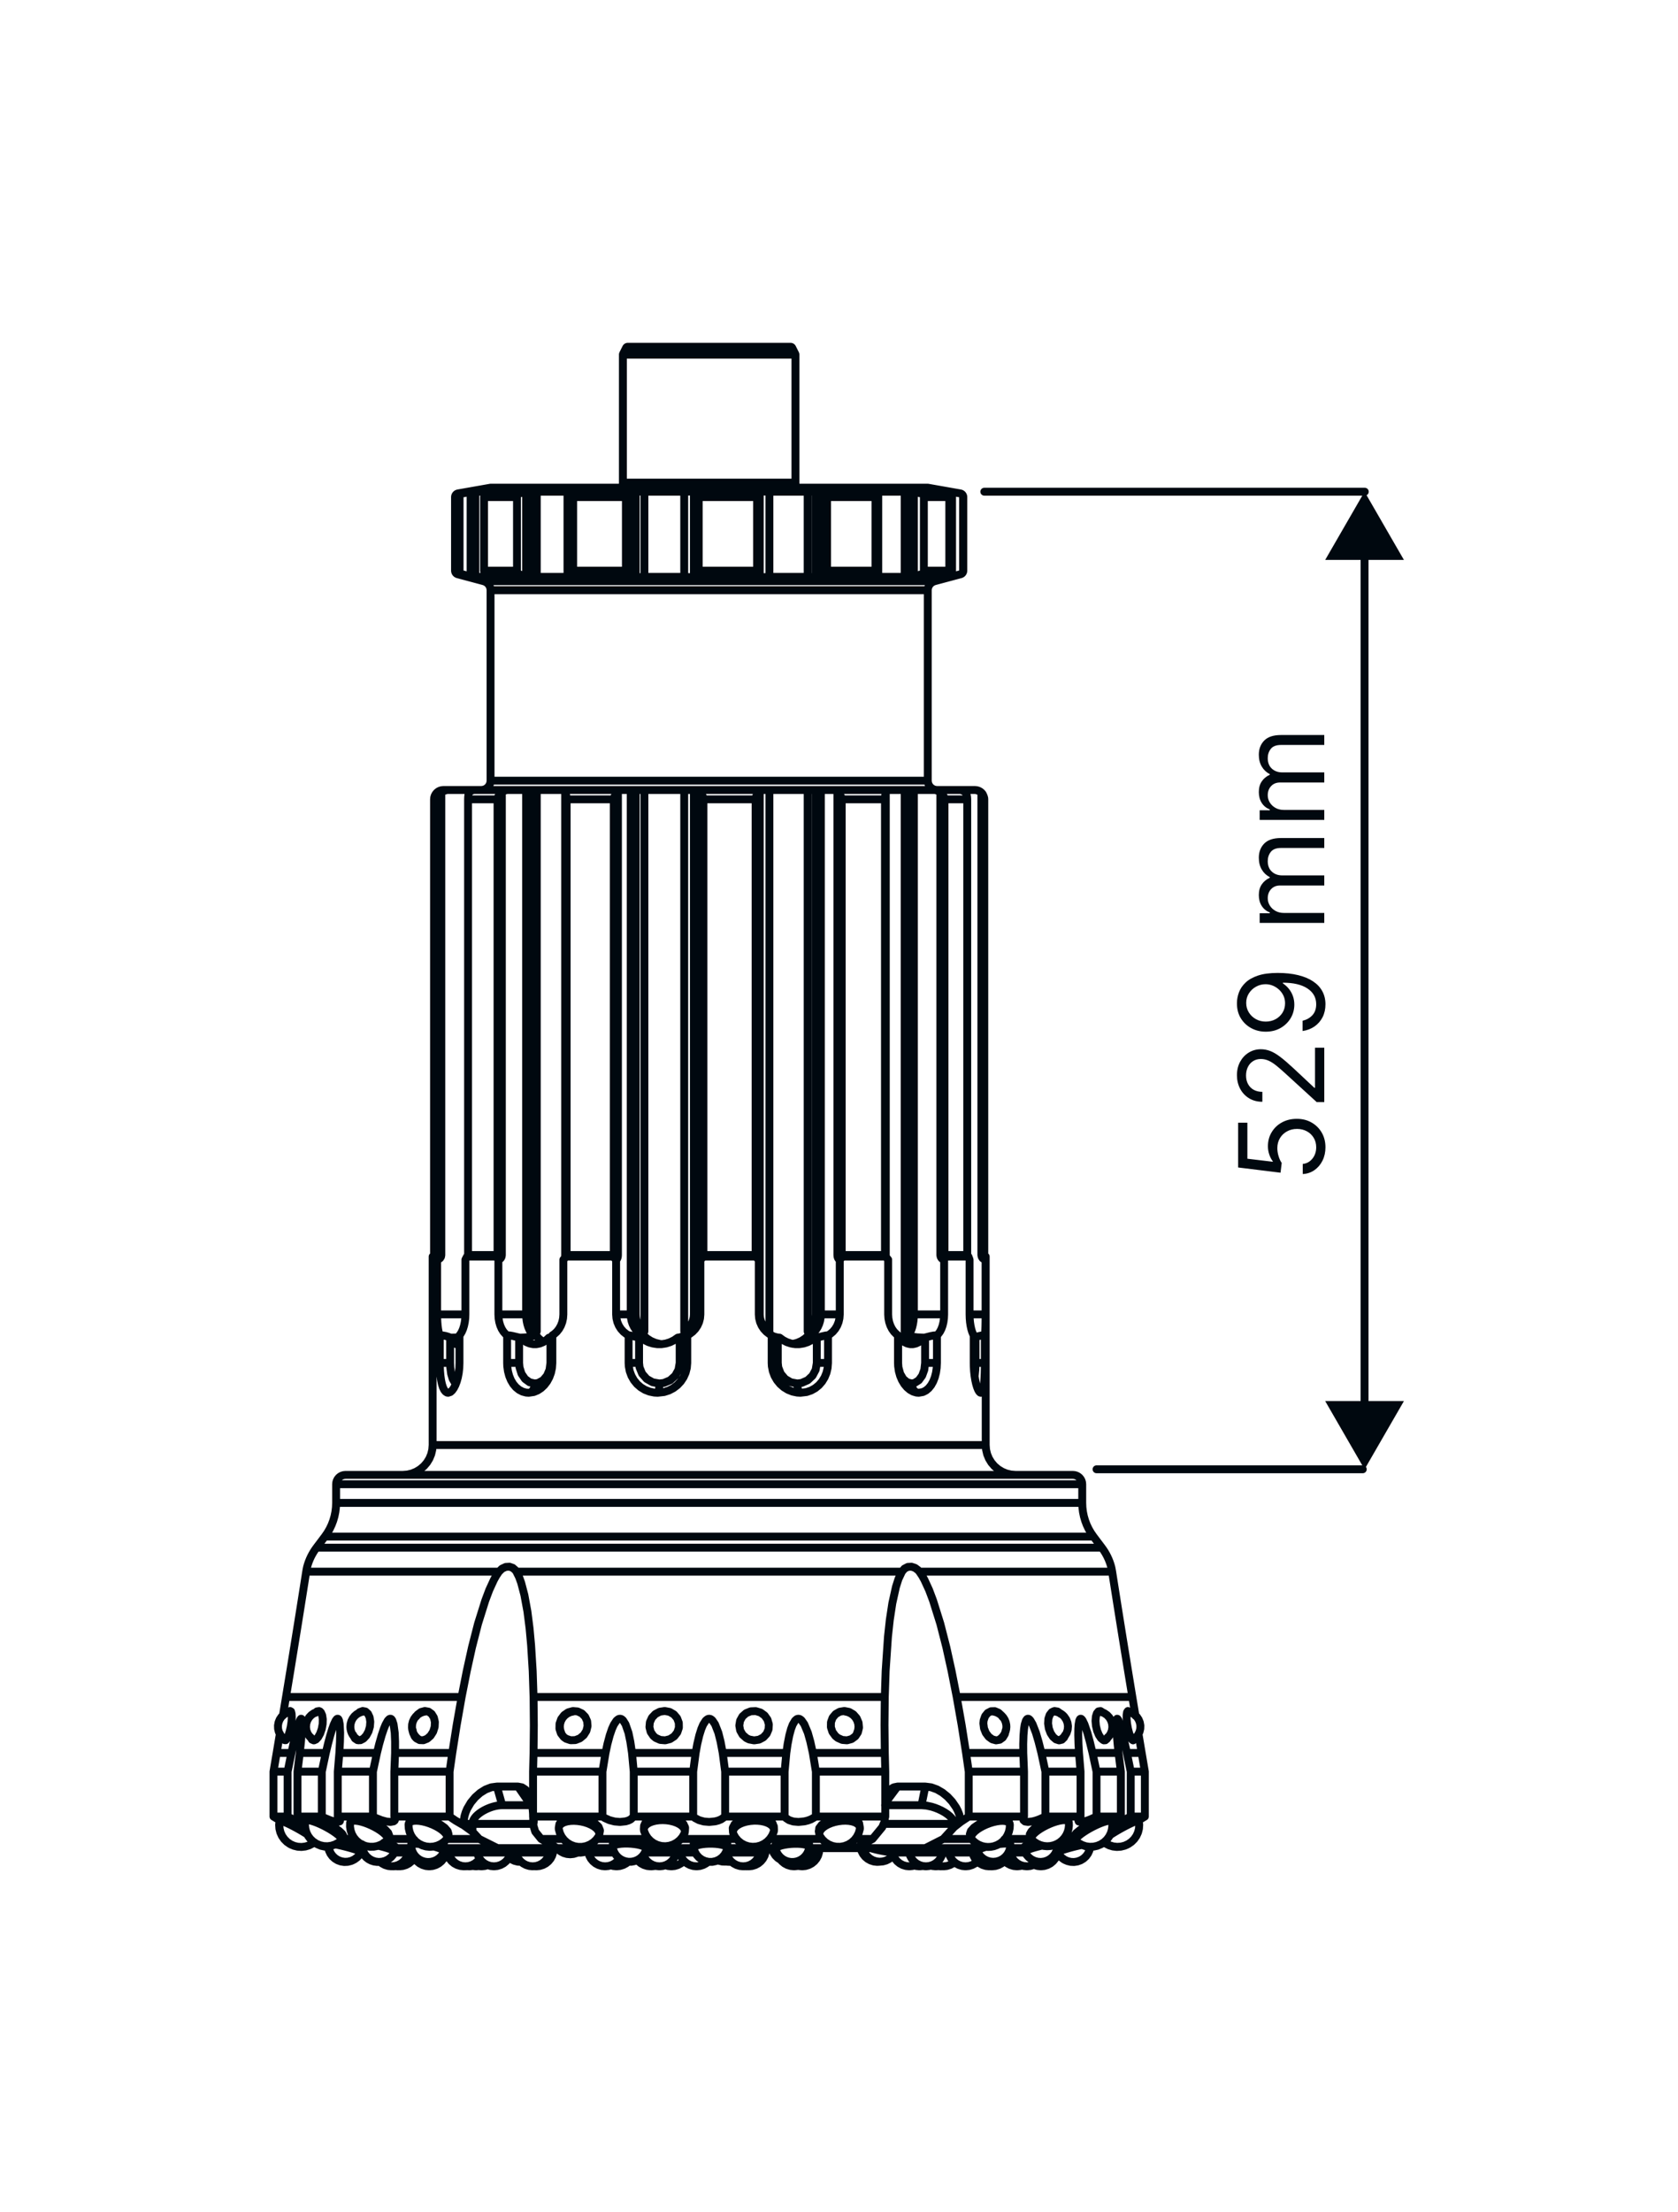 <svg width="850" height="1120" viewBox="0 0 850 1120" fill="none" xmlns="http://www.w3.org/2000/svg">
<path d="M403.11 246.915L403.055 246.474L402.964 245.413L402.935 244.347M402.935 244.347V179.579M402.935 244.347H402.89H402.552H401.884H400.892H399.583H397.967H396.055H393.864H391.41H388.71H385.786H382.659H379.355H375.898H372.312H368.628H364.874H361.075H357.263H353.466H349.711H346.031H342.45H338.998H335.699H332.579H329.662H326.97H324.524H322.342H320.44H318.835H317.536H316.555H315.898H315.571H315.532M315.532 244.347L315.503 245.413L315.412 246.474L315.358 246.915M315.532 244.347V179.579M402.935 179.579L402.932 179.525L402.928 179.47L402.92 179.415L402.91 179.362L402.895 179.31L402.878 179.257L402.858 179.206L402.835 179.157M402.935 179.579H402.89H402.552H401.884H400.892H399.583H397.967H396.055H393.864H391.41H388.71H385.786H382.659H379.355H375.898H372.312H368.628H364.874H361.075H357.263H353.466H349.711H346.031H342.45H338.998H335.699H332.579H329.662H326.97H324.524H322.342H320.44H318.835H317.536H316.555H315.898H315.571H315.532M315.532 179.579L315.535 179.525L315.539 179.47L315.547 179.415L315.558 179.362L315.572 179.31L315.59 179.257L315.61 179.206L315.632 179.157M315.632 179.157L317.162 176.099M315.632 179.157H315.671H315.998H316.652H317.631H318.927H320.53H322.426H324.603H327.044H329.73H332.639H335.752H339.043H342.488H346.06H349.734H353.478H357.267H361.071H364.86H368.607H372.283H375.859H379.308H382.606H385.724H388.642H391.336H393.786H395.971H397.878H399.491H400.798H401.787H402.454H402.79H402.835M402.835 179.157L401.306 176.099M401.306 176.099L401.239 175.986L401.158 175.885L401.063 175.794L400.958 175.718L400.842 175.657L400.719 175.613L400.591 175.586L400.46 175.577H400.303H399.815H398.999H397.864H396.418H394.672H392.642H390.342H387.791H385.011H382.023H378.851H375.522H372.062H368.498H364.86H361.176H357.476H353.791H350.15H346.582H343.116H339.779H336.599H333.602H330.811H328.248H325.935H323.89H322.13H320.668H319.518H318.686H318.18H318.007L317.876 175.586L317.748 175.613L317.626 175.657L317.51 175.718L317.404 175.794L317.31 175.885L317.228 175.986L317.162 176.099M401.306 176.099H401.144H400.647H399.815H398.656H397.18H395.399H393.327H390.979H388.376H385.539H382.49H379.254H375.856H372.324H368.688H364.975H361.216H357.44H353.68H349.964H346.323H342.786H339.38H336.135H333.076H330.228H327.612H325.252H323.166H321.37H319.878H318.703H317.855H317.339H317.162M219.155 731.639L218.968 734.005L218.415 736.311L217.507 738.503L216.267 740.526L214.727 742.33L212.923 743.87L210.9 745.11L208.708 746.018L206.402 746.571L204.036 746.758M219.155 731.639V636.207M219.155 731.639H219.33H219.836H220.674H221.839H223.331H225.144H227.276H229.722H232.474H235.526H238.872H242.504H246.412H250.59H255.023H259.704H264.622H269.763H275.116H280.67H286.41H292.322H298.392H304.608H310.954H317.412H323.971H330.614H337.324H344.086H350.884H357.702H364.523H371.332H378.112H384.848H391.523H398.12H404.627H411.026H417.3H423.438H429.423H435.243H440.88H446.326H451.564H456.584H461.372H465.919H470.211H474.242H477.999H481.474H484.66H487.548H490.131H492.404H494.362H495.999H497.311H498.296H498.951H499.275H499.312M514.431 746.758L512.066 746.571L509.759 746.018L507.567 745.11L505.544 743.87L503.74 742.33L502.2 740.526L500.96 738.503L500.052 736.311L499.499 734.005L499.312 731.639M499.312 731.639V636.207M219.155 636.207L219.295 636.185L219.43 636.137L219.552 636.063L219.659 635.97L219.746 635.858L219.811 635.73L219.85 635.594L219.863 635.453M219.155 636.207H219.156H219.207H219.336H219.542H219.823H220.182H220.618H221.128M499.312 636.207L499.172 636.185L499.038 636.137L498.915 636.063L498.808 635.97L498.722 635.858L498.656 635.73L498.618 635.594L498.604 635.453M499.312 636.207H499.286M231.894 290.755L244.992 294.265M231.894 290.755L231.603 290.651L231.334 290.501L231.091 290.309L230.884 290.081L230.716 289.821L230.594 289.537L230.519 289.238L230.494 288.93M231.894 290.755H231.91H232.023H232.246H232.575H233.014H233.559H234.211M244.992 294.265L245.719 294.525L246.394 294.899L246.999 295.381L247.518 295.953L247.935 296.601L248.243 297.31L248.431 298.058L248.494 298.829M244.992 294.265H245.172H245.687H246.535H247.714H249.22H251.048H253.194H255.651H258.411H261.467H264.811H268.431H272.316H276.458H280.842H285.456H290.287H295.319H300.539H305.932H311.48H317.17H322.982H328.9H334.907H340.986H347.118H353.286H359.471H365.656H371.822H377.951H384.024H390.026H395.936H401.739H407.418H412.955H418.335H423.542H428.559H433.374H437.97H442.336H446.458H450.324H453.923H457.244H460.279H463.016H465.45H467.571H469.375H470.855H472.008H472.831H473.32H473.475M473.475 294.265L486.574 290.755M473.475 294.265L472.748 294.525L472.074 294.899L471.468 295.381L470.95 295.953L470.531 296.601L470.224 297.31L470.036 298.058L469.974 298.829M486.574 290.755L486.864 290.651L487.134 290.501L487.376 290.309L487.583 290.081L487.751 289.821L487.874 289.537L487.948 289.238L487.974 288.93M486.574 290.755H486.562H486.459M486.412 249.814L469.974 246.915H469.902H469.515H468.794H467.738H466.354H464.644H462.614H460.271H457.62H454.671H451.431H447.912H444.123H440.076H435.786H431.26H426.518H421.57H416.434H411.123H405.655H400.046H394.312H388.474H382.544H376.546H370.494H364.408H358.307H352.207H346.13H340.092H334.114H328.21H322.4H316.703H311.135H305.714H300.454H295.374H290.487H285.808H281.352H277.135H273.166H269.458H266.022H262.87H260.01H257.452H255.203H253.27H251.658H250.374H249.419H248.799H248.514H248.494L232.055 249.814M486.412 249.814L486.73 249.899L487.028 250.038L487.299 250.227L487.531 250.461L487.72 250.73L487.86 251.029L487.946 251.347L487.974 251.675M486.412 249.814H486.4H486.296M232.055 249.814L231.736 249.899L231.439 250.038L231.168 250.227L230.935 250.461L230.747 250.73L230.607 251.029L230.522 251.347L230.494 251.675M232.055 249.814H232.071H232.184H232.406H232.736H233.174H233.72H234.372M474.698 399.986L473.776 399.895L472.89 399.626L472.074 399.19L471.358 398.602L470.77 397.886L470.334 397.07L470.064 396.183L469.974 395.262M469.974 395.262V298.829M469.974 395.262H469.97H469.751H469.196H468.307H467.087H465.539H463.668H461.482H458.983H456.182H453.087H449.706H446.051H442.132H437.96H433.551H428.915H424.068H419.024H413.799H408.407H402.867H397.194H391.406H385.519H379.552H373.526H367.454H361.358H355.255H349.166H343.106H337.095H331.151H325.292H319.538H313.902H308.406H303.063H297.891H292.904H288.12H283.552H279.214H275.118H271.278H267.704H264.41H261.403H258.692H256.288H254.196H252.423H250.975H249.855H249.067H248.615H248.494M248.494 395.262L248.403 396.183L248.134 397.07L247.698 397.886L247.11 398.602L246.394 399.19L245.576 399.626L244.691 399.895L243.77 399.986M248.494 395.262V298.829M248.494 298.829H248.615H249.067H249.855H250.975H252.423H254.196H256.288H258.692H261.403H264.41H267.704H271.278H275.118H279.214H283.552H288.12H292.904H297.891H303.063H308.406H313.902H319.538H325.292H331.151H337.095H343.106H349.166H355.255H361.358H367.454H373.526H379.552H385.519H391.406H397.194H402.867H408.407H413.799H419.024H424.068H428.915H433.551H437.96H442.132H446.051H449.706H453.087H456.182H458.983H461.482H463.668H465.539H467.087H468.307H469.196H469.751H469.97H469.974M219.863 404.71L219.954 403.789L220.223 402.902L220.66 402.086L221.247 401.37L221.963 400.782L222.78 400.346L223.666 400.077L224.588 399.986H224.612H224.735H224.959H225.287H225.715H226.246H226.878M219.863 404.71V635.453M219.863 404.71H219.914H220.042H220.248H220.534H220.899H221.342H221.863M230.494 251.675V288.93M230.494 251.675H230.511H230.626H230.848H231.178H231.614H232.156H232.806M230.494 288.93H230.511H230.626H230.848H231.178H231.614H232.156H232.806M219.863 635.453H219.914H220.042H220.248H220.534H220.899H221.342H221.863M498.604 404.71L498.562 404.083M498.604 404.71V635.453M498.604 404.71H498.574M497.77 402.03L497.22 401.37L496.504 400.782L495.687 400.346L494.8 400.077L493.879 399.986H493.875H493.791M487.974 251.675V288.93M487.974 251.675H487.964H487.864M487.974 288.93H487.964H487.864M498.604 635.453H498.574M184.879 866.493L183.403 866.701L181.995 867.189L180.704 867.937L179.583 868.917L178.668 870.095L177.998 871.426L177.594 872.861L177.472 874.347L177.558 875.391L177.784 876.415L178.147 877.398L178.639 878.325L179.251 879.175L179.972 879.935L180.791 880.591L181.69 881.131M559.192 881.166L560.382 880.431L561.64 879.246L562.604 877.811L563.227 876.199L563.475 874.489L563.339 872.765L562.824 871.115L561.956 869.621L560.779 868.355L559.35 867.382L557.742 866.75L556.399 866.514M506.239 880.746L507.104 880.098L507.871 879.337L508.524 878.475L509.051 877.533L509.442 876.525L509.688 875.473L509.787 874.397L509.734 873.317L509.458 871.993L508.954 870.737L508.24 869.587L507.338 868.579L506.274 867.745L505.08 867.107L503.794 866.687L502.455 866.497M162.067 866.514L160.726 866.75L159.118 867.382L157.688 868.355L156.511 869.621L155.643 871.115L155.128 872.765L154.991 874.489L155.24 876.199L155.863 877.811L156.827 879.246L158.086 880.431L159.207 881.131M147.428 866.565L146.655 866.717L145.138 867.269L143.768 868.123L142.606 869.243L141.7 870.579L141.092 872.074L140.806 873.663L140.855 875.277L141.238 876.845L141.938 878.299L142.923 879.578L144.151 880.623L144.775 881.009M536.778 881.131L538.232 880.166L539.434 878.899L540.322 877.397L540.85 875.733L540.992 873.994L540.743 872.266L540.112 870.638L539.132 869.194L538.587 868.618L537.986 868.102L537.335 867.651L536.64 867.267L535.911 866.958L535.154 866.723L534.376 866.569L533.588 866.493M573.684 881.014L574.316 880.623L575.544 879.578L576.53 878.299L577.23 876.845L577.612 875.277L577.662 873.663L577.375 872.074L576.767 870.579L575.862 869.243L574.699 868.123L573.33 867.269L571.812 866.717L571.115 866.577M216.012 866.497L214.514 866.726L213.088 867.242L211.791 868.026L210.671 869.047L209.771 870.267L209.127 871.639L208.76 873.11L208.688 874.625L208.79 875.537L208.996 876.43L209.308 877.293L209.719 878.113L210.226 878.878L210.818 879.578L211.488 880.203L212.228 880.746M290.444 866.538L288.859 866.893L287.383 867.573L286.08 868.545L285.008 869.766L284.216 871.185L283.738 872.738L283.592 874.357L283.788 875.97L284.316 877.507M434.15 877.507L434.679 875.97L434.875 874.357L434.73 872.738L434.251 871.185L433.459 869.766L432.387 868.545L431.084 867.573L429.608 866.893L428.023 866.538M367.931 937.961L368.428 939.589L369.232 941.089L370.314 942.403L371.63 943.481L373.131 944.283L374.76 944.777L376.454 944.943L378.148 944.777L379.776 944.283L381.278 943.481L382.595 942.403L383.676 941.089L384.48 939.589L384.976 937.961M367.931 937.961V937.361M367.931 937.961H367.935H368.158H368.72H369.6H370.76H372.152H373.722H375.403H377.127H378.824H380.423H381.86H383.076H384.02H384.655H384.954H384.976M384.976 937.961V935.734M384.976 937.961H385.22H385.472H385.48M436.304 935.734L436.987 936.299L437.42 936.602M472.758 944.103L473.162 944.283L474.79 944.777L476.483 944.943L477.184 944.914M209.803 940.669L210.064 940.875M508.164 941.378L509.043 942.403L510.359 943.481L511.86 944.283L513.49 944.777L515.183 944.943L516.878 944.777L517.695 944.573M183.162 936.759L183.728 938.094L184.534 939.346L185.54 940.442L186.719 941.351L188.036 942.045L189.452 942.505L190.924 942.715L191.75 942.723M523.728 944.197L523.93 944.283L525.558 944.777L527.252 944.943L528.946 944.777L530.575 944.283L532.076 943.481L533.392 942.403L534.474 941.089L535.278 939.589L535.775 937.961M535.775 937.961V937.818M535.775 937.961H535.651H535.19H534.807M166.186 934.758L166.25 935.329L166.658 936.981L167.38 938.521L168.388 939.89L169.644 941.038L171.1 941.919L172.699 942.499L174.38 942.758L176.08 942.683L177.732 942.279L178.628 941.907M242.518 944.833L243.899 944.943L245.592 944.777L247.048 944.353M298.027 937.961L298.524 939.589L299.328 941.089L300.41 942.403L301.726 943.481L303.227 944.283L304.856 944.777L306.55 944.943L308.243 944.777L309.872 944.283L311.374 943.481L312.691 942.403L313.771 941.089L313.834 940.994M298.027 937.961V935.734M298.027 937.961H298.046H298.334H298.958H299.892H301.1H302.531H304.126H305.82H307.544H309.228H310.802H311.236M471.515 944.581L472.303 944.777L473.996 944.943L475.24 944.853M437.187 935.734L437.595 937.089L438.367 938.602L439.419 939.937L440.711 941.041L442.192 941.873L443.807 942.401L445.494 942.605L447.188 942.475L448.826 942.019L450.343 941.254L451.682 940.209L452.492 939.322M518.608 935.361L519.134 937.619M535.736 933.759L535.678 933.505M511.683 937.961L512.179 939.589L512.984 941.089L514.066 942.403L515.382 943.481L516.883 944.283L518.512 944.777L520.206 944.943L521.899 944.777L523.528 944.283L525.03 943.481L526.01 942.721M511.683 937.961V935.734M511.683 937.961H511.435H510.843M511.683 937.961H511.81H512.276H513.068H514.151H515.483H517.008H518.663H519.294M325.882 939.234L326.02 939.589L326.824 941.089L327.906 942.403L329.223 943.481L330.724 944.283L332.352 944.777L334.047 944.943L335.74 944.777L337.37 944.283L338.871 943.481L340.187 942.403L341.268 941.089L342.072 939.589L342.57 937.961M342.57 937.961V935.734M342.57 937.961H342.56H342.31H341.72H340.816H339.636H338.226H336.646H334.959H333.234H331.543H329.954H328.532H327.338H326.686M473.459 943.731L474.563 944.283L476.192 944.777L477.886 944.943L479.579 944.777L481.208 944.283L482.71 943.481L483.496 942.889M280.182 937.961V935.734M280.182 937.961L279.684 939.589L278.88 941.089L277.799 942.403L276.483 943.481L274.982 944.283L273.352 944.777L271.659 944.943L270.75 944.895M280.182 937.961H280.139H279.796H279.119H278.363M460.51 935.734V937.961M460.51 937.961L461.007 939.589L461.811 941.089L462.892 942.403L464.208 943.481L465.711 944.283L467.339 944.777L469.032 944.943L470.727 944.777L472.355 944.283L473.856 943.481L475.174 942.403L476.255 941.089L477.059 939.589L477.556 937.961M460.51 937.961H460.519H460.771H461.36H462.264H463.446H464.855H466.436H468.123H469.848H471.539H473.127H474.548H475.743H476.664H477.271H477.542H477.556M460.51 937.961H459.748H458.059H456.475H455.062H453.876H452.966H452.37H452.111H452.102M477.556 937.961V935.734M477.556 937.961H479.138H480.586M318.54 942.657L318.134 942.713L317.144 943.481L315.643 944.283L314.014 944.777L312.32 944.943L310.627 944.777L309.435 944.45M494.631 934.993L495.09 937.29M511.807 933.962L511.375 931.791M208.69 931.91L208.262 934.081M224.984 937.381L225.414 935.207M501.58 944.931L502.015 944.943L502.266 944.939M322.832 941.757L323.418 942.403L324.735 943.481L326.236 944.283L327.866 944.777L329.559 944.943L331.252 944.777L331.803 944.649M552.251 935.069L552.218 935.329L551.81 936.981L551.087 938.521L550.079 939.89L548.823 941.038L547.367 941.919L545.768 942.499L544.087 942.758L542.387 942.683L540.735 942.279L539.192 941.561L537.82 940.557L536.67 939.305L535.784 937.851V937.802L536.015 937.606L536.574 937.335L537.439 936.997L538.572 936.607L539.931 936.182L541.458 935.738L543.09 935.294L544.76 934.867L546.402 934.477L547.947 934.137L548.05 934.115M535.414 936.407L535.78 937.842M452.102 935.734V937.961M452.102 937.961L452.598 939.589L453.403 941.089L454.484 942.403L455.8 943.481L457.302 944.283L458.931 944.777L460.624 944.943L462.318 944.777L463.947 944.283L464.828 943.858M287.779 935.734L288.415 936.265L289.7 937.07L291.106 937.641L292.588 937.957L294.104 938.011L295.607 937.802L296.994 937.358L298.027 936.845M435.962 935.734L436.4 937.207L437.179 938.718L438.235 940.049L439.531 941.149L441.015 941.974L442.632 942.497L444.319 942.694L445.722 942.606M258.291 939.422L259.136 940.317L260.495 941.339L262.027 942.077L263.674 942.502L263.823 942.525M236.786 944.882L237.812 944.943L239.506 944.777L241.135 944.283L242.636 943.481L243.952 942.403L244.004 942.35M404.3 944.698L404.656 944.777L406.351 944.943L408.044 944.777L409.674 944.283L411.175 943.481L412.491 942.403L413.572 941.089L414.376 939.589L414.874 937.961M414.874 937.961V935.734M414.874 937.961H414.718H414.22H413.4H412.292H410.94H410.772M387.787 937.961V935.734M387.787 937.961L387.291 939.589L386.486 941.089L385.404 942.403L384.088 943.481L382.587 944.283L380.958 944.777L379.264 944.943L378.111 944.866M387.787 937.961H387.638H387.147H386.332H385.48M200.34 944.715L200.623 944.777L202.318 944.943L204.011 944.777L205.64 944.283L207.142 943.481L208.458 942.403L209.539 941.089L209.871 940.553M363.586 941.909L364.14 942.123L365.915 942.539L367.738 942.575L368.003 942.549M391.068 935.734L391.088 936.101L391.116 936.246L391.431 936.659L392.079 937.03L393.035 937.345L393.302 937.409M391.107 936.213L391.759 937.915L392.751 939.445L394.042 940.734L395.446 941.659M410.772 937.961V935.734M410.772 937.961L410.276 939.589L409.471 941.089L408.391 942.403L407.074 943.481L405.572 944.283L403.943 944.777L402.25 944.943L400.556 944.777L398.927 944.283L397.426 943.481L396.11 942.403L395.028 941.089L394.224 939.589L393.859 938.521M410.772 937.961H410.756H410.475H409.856H409.108M206.886 937.961V935.734M206.886 937.961L206.388 939.589L205.584 941.089L204.503 942.403L203.187 943.481L201.686 944.283L200.056 944.777L198.363 944.943L196.67 944.777L195.04 944.283L193.539 943.481L192.554 942.717M206.886 937.961H207.382H208.658H208.9M206.886 937.961H206.796H206.375H205.626H204.579H203.278H201.776H200.134H199.839M463.204 944.551L464.091 944.777L465.784 944.943L467.408 944.79M377.575 944.921L378.194 944.943L378.728 944.926M310.482 932.957L310.359 935.151M327.379 936.101L327.5 933.905M183.392 933.795L183.512 935.491L183.959 937.131L184.716 938.653L185.755 939.998L187.036 941.115L188.511 941.962L190.122 942.505L191.807 942.725L193.503 942.613L195.144 942.173L196.668 941.421L198.018 940.387L199.14 939.11L199.994 937.641L200.004 937.553L199.798 937.278L199.259 936.937L198.411 936.545L197.288 936.118L195.938 935.674L194.412 935.23L192.776 934.806L191.615 934.531M200.003 937.613L200.503 935.45M501.831 944.915L502.518 944.943L504.211 944.777L505.84 944.283L507.342 943.481L508.658 942.403L508.851 942.205M358.63 942.729L359.014 942.718L359.234 942.703M226.436 937.961L226.932 939.589L227.738 941.089L228.819 942.403L230.135 943.481L231.636 944.283L233.266 944.777L234.959 944.943L235.359 944.934M226.436 937.961V935.734M226.436 937.961H226.592H227.091H227.235M227.235 937.961L227.732 939.589L228.536 941.089L229.618 942.403L230.934 943.481L232.436 944.283L234.064 944.777L235.758 944.943L237.452 944.777L239.08 944.283L240.582 943.481L241.899 942.403L242.978 941.091M227.235 937.961V935.734M227.235 937.961H227.295H227.672H228.379H229.39H230.66H232.139H233.766H235.475H237.195H238.858H240.392H241.674M257.803 940.459L259.123 941.439L260.656 942.173L262.304 942.594L263.998 942.687M241.674 937.961L242.171 939.589L242.975 941.089L244.056 942.403L245.374 943.481L246.875 944.283L248.503 944.777L250.198 944.943L251.891 944.777L253.52 944.283L255.022 943.481L256.338 942.403L257.419 941.089L258.223 939.589L258.72 937.961M241.674 937.961V935.734M241.674 937.961H241.679H241.912H242.486H243.374H244.54H245.94H247.514H249.196H250.92H252.615H254.211H255.643H256.851H257.787H258.412H258.7H258.72M258.72 937.961V935.734M492.622 935.734V937.961M492.622 937.961L493.119 939.589L493.923 941.089L495.004 942.403L496.32 943.481L497.823 944.283L499.451 944.777L501.144 944.943L502.839 944.777L504.467 944.283L505.968 943.481L507.286 942.403L508.367 941.089L508.6 940.721M492.622 937.961H492.624H492.839H493.394H494.266H495.395M492.622 937.961H491.11H489.4H487.68H486.018H484.483H483.136H482.035H481.223H480.734H480.586M208.9 937.363V937.961M208.9 937.961L209.398 939.589L210.202 941.089L211.283 942.403L212.6 943.481L214.102 944.283L215.73 944.777L217.424 944.943L219.118 944.777L220.746 944.283L222.248 943.481L223.564 942.403L224.646 941.089L225.45 939.589L225.947 937.961M208.9 937.961H208.948H209.172M225.947 937.961V935.734M225.947 937.961H225.779H225.268H224.726M351.376 933.499L351.378 935.697M368.423 935.682L368.422 933.287M261.316 937.961L261.814 939.589L262.618 941.089L263.699 942.403L265.015 943.481L266.518 944.283L268.146 944.777L269.839 944.943L271.534 944.777L273.162 944.283L274.663 943.481L275.98 942.403L277.062 941.089L277.866 939.589L278.363 937.961M261.316 937.961V935.734M261.316 937.961H261.32H261.546H262.11H262.99H264.151H265.544H267.115H268.796H270.52H272.216H273.815H275.251H276.466H277.41H278.043H278.34H278.363M278.363 937.961V935.734M239.475 944.782L241.136 944.943L242.831 944.777L244.459 944.283L245.667 943.669M329.767 944.941L329.976 944.943L331.67 944.777L332.011 944.701M392.791 934.031L392.919 936.227M409.935 935.234L409.807 933.039M344.468 938.613L344.808 939.589L345.612 941.089L346.694 942.403L348.01 943.481L349.511 944.283L351.14 944.777L352.834 944.943L354.528 944.777L356.156 944.283L357.658 943.481L358.718 942.649M480.586 935.734V937.961M480.586 937.961L481.082 939.589L481.887 941.089L482.968 942.403L484.284 943.481L485.786 944.283L487.415 944.777L489.108 944.943L490.802 944.777L492.431 944.283L493.932 943.481L495.127 942.522M337.059 944.403L338.378 944.777L340.071 944.943L341.766 944.777L343.394 944.283L344.895 943.481L346.212 942.403L346.452 942.153M282.08 935.646L282.727 936.358L284.048 937.426L285.552 938.215L287.18 938.698L288.871 938.854L290.56 938.679L292.184 938.179L292.655 937.965M166.416 934.739L166.474 935.231L166.884 936.883L167.607 938.422L168.616 939.791L169.874 940.938L171.33 941.818L172.928 942.397L174.611 942.654L176.31 942.578L177.962 942.173L179.504 941.454L180.876 940.449L182.026 939.195L182.91 937.742L182.82 937.587L182.403 937.345L181.668 937.03L180.647 936.659L179.38 936.246L177.919 935.807L176.326 935.361L174.663 934.925L172.999 934.518L171.404 934.157L169.942 933.857L169.862 933.841M182.914 937.731L183.463 935.575M342.34 938.854L343.763 938.753L345.526 938.286L347.151 937.462L348.571 936.317L349.104 935.734M364.774 941.234L365.447 941.641L366.872 942.258L368.384 942.61L369.935 942.689L370.563 942.642M535.744 938.107L536.442 939.195L537.591 940.449L538.963 941.454L539.839 941.907M199.908 944.805L201.455 944.943L201.886 944.931M198.798 944.931L199.232 944.943L200.343 944.871M385.48 937.961V935.734M385.48 937.961L384.983 939.589L384.179 941.089L383.098 942.403L381.782 943.481L380.28 944.283L378.651 944.777L376.958 944.943L376.706 944.939M155.538 920.247L154.668 921.894M173.086 931.615L173.956 929.967M160.468 933.603L160.838 933.807L162.64 934.562L164.547 934.983L166.216 935.069M178.202 920.973L177.426 922.637M196.295 931.446L197.074 929.781M371.166 925.573L371.294 927.674M392.08 926.41L391.975 924.667M326.255 924.377L326.148 926.118M346.935 927.393L347.056 925.414M559.396 932.759L560.3 933.397L562.047 934.29L563.924 934.859L565.874 935.082L567.831 934.954L569.735 934.478L571.523 933.671L573.138 932.557L574.527 931.173L575.647 929.562L576.462 927.777L576.946 925.875L577.08 923.918L576.864 921.969L576.86 921.954L576.654 921.85L576.16 921.913L575.399 922.142L574.394 922.527L573.175 923.059L571.783 923.719L570.262 924.487L568.662 925.337L567.034 926.242L565.43 927.174L563.902 928.101L562.499 928.995L562.238 929.166M576.852 921.934L575.927 920.297M543.982 930.253L544.851 931.901M563.27 922.182L562.4 920.535M557.999 933.603L558.16 933.521L559.29 932.834L560.174 933.455L561.92 934.35L563.798 934.918L565.747 935.142L567.704 935.013L569.608 934.538L570.72 934.081M141.752 921.691L141.615 921.934L141.607 921.954L141.691 922.222M141.603 921.969L141.387 923.918L141.522 925.875L142.006 927.777L142.82 929.562L143.94 931.173L145.33 932.557L146.944 933.671L147.747 934.081M283.367 923.554L283.058 925.283M303.558 928.945L303.926 926.89M491.368 929.177L492.02 930.865M511.447 923.363L510.746 921.546M159.244 932.782L158.294 933.455L156.547 934.35L154.67 934.918L152.72 935.142L150.763 935.013L148.859 934.538L147.071 933.73L145.456 932.617L144.067 931.231L142.946 929.621L142.131 927.837L141.648 925.935L141.512 923.978L141.728 922.027L141.756 921.973L142.035 921.909L142.595 922.013L143.419 922.279L144.48 922.702L145.746 923.267L147.174 923.955L148.718 924.745L150.33 925.611L151.956 926.525L153.547 927.458L155.05 928.381L155.635 928.753M142.666 920.357L141.742 921.994M522.638 931.411L523.936 932.569L525.403 933.505L526.999 934.197L528.684 934.627L530.418 934.785L532.152 934.666L533.847 934.274L535.459 933.618L536.879 932.762L538.155 931.701L539.255 930.461L540.155 929.067L540.834 927.554L541.276 925.955L541.472 924.309L541.416 922.651L541.319 922.323L540.918 921.906L540.227 921.646L539.268 921.549L538.072 921.619L536.678 921.855L535.131 922.249L533.479 922.787L531.776 923.453L530.078 924.225L528.438 925.078L526.908 925.985L525.54 926.917L524.375 927.843L523.454 928.735L522.802 929.563L522.443 930.301L522.388 930.925L522.64 931.414M521.684 929.491L522.462 931.157M541.334 922.353L540.558 920.689M207.695 921.621L207.044 923.306M226.474 930.803L227.202 928.915M414.751 927.158L415.062 928.889M435.56 925.221L435.184 923.117M160.316 783.607L159.528 784.707L158.794 785.843L158.114 787.014L157.49 788.215L156.924 789.445L156.419 790.701L155.974 791.978L155.59 793.275M160.316 783.607L164.55 777.99M160.316 783.607H160.358H160.69H161.351H162.342H163.66H165.304H167.271H169.558H172.159H175.072H178.292H181.814H185.63H189.735H194.123H198.784H203.714H208.903H214.34H220.02H225.931H232.064H238.41H244.955H251.691H258.606H265.688H272.927H280.308H287.822H295.454H303.192H311.024H318.935H326.915H334.947H343.02H351.12H359.234H367.347H375.447H383.52H391.552H399.532H407.443H415.275H423.014H430.646H438.159H445.54H452.779H459.862H466.776H473.512H480.058H486.403H492.536H498.447H504.127H509.564H514.754H519.682H524.344H528.732H532.838H536.654H540.175H543.395H546.308H548.91H551.196H553.163H554.807H556.126H557.116H557.778H558.11H558.151M562.878 793.277L562.494 791.979L562.048 790.701L561.543 789.445L560.978 788.215L560.354 787.014L559.674 785.843L558.939 784.707L558.151 783.607M558.151 783.607L553.918 777.99M553.918 777.99L552.616 776.11L551.47 774.13L550.487 772.063L549.675 769.926L549.038 767.729L548.579 765.487L548.302 763.217L548.21 760.931M553.918 777.99H553.751H553.254H552.423H551.263H549.775H547.96H545.824H543.37H540.6H537.52H534.136H530.454H526.478H522.216H517.678H512.867H507.794H502.467H496.896H491.09H485.058H478.811H472.36H465.716H458.89H451.894H444.738H437.438H430.003H422.447H414.784H407.026H399.186H391.278H383.315H375.311H367.279H359.234H351.188H343.156H335.152H327.19H319.282H311.442H303.683H296.02H288.464H281.03H273.728H266.574H259.578H252.751H246.107H239.656H233.41H227.378H221.571H216H210.674H205.6H200.79H196.251H191.99H188.014H184.331H180.947H177.867H175.098H172.643H170.507H168.692H167.204H166.044H165.214H164.715H164.55M164.55 777.99L165.851 776.11L166.998 774.13L167.979 772.063L168.792 769.926L169.43 767.729L169.888 765.487L170.164 763.217L170.258 760.931M170.258 760.931V751.482M170.258 760.931H170.299H170.63H171.292H172.284H173.604H175.25H177.219H179.507H182.11H185.023H188.243H191.762H195.575H199.675H204.056H208.708H213.624H218.796H224.215H229.871H235.752H241.851H248.156H254.656H261.339H268.194H275.208H282.37H289.667H297.086H304.614H312.238H319.943H327.718H335.548H343.42H351.32H359.234H367.147H375.047H382.919H390.748H398.524H406.23H413.854H421.382H428.8H436.098H443.259H450.274H457.128H463.811H470.311H476.616H482.715H488.596H494.252H499.671H504.843H509.759H514.411H518.791H522.892H526.706H530.224H533.444H536.358H538.96H541.248H543.218H544.863H546.183H547.175H547.838H548.168H548.21M548.21 760.931V751.482M170.258 751.482L170.348 750.561L170.616 749.674L171.054 748.858L171.64 748.142L172.356 747.554L173.174 747.118L174.06 746.849L174.982 746.758H175.148H175.646H176.474H177.632H179.118H180.927H183.058H185.507H188.268H191.338H194.71H198.379H202.338H206.579H211.095H215.879H220.92H226.212H231.743H237.503H243.483H249.671H256.058H262.628H269.375H276.283H283.34H290.534H297.852H305.28H312.806H320.415H328.095H335.83H343.608H351.414H359.234H367.054H374.859H382.636H390.372H398.052H405.662H413.187H420.615H427.934H435.127H442.184H449.092H455.838H462.41H468.796H474.984H480.964H486.724H492.255H497.547H502.588H507.371H511.888H516.13H520.088H523.756H527.13H530.199H532.96H535.41H537.54H539.35H540.835H541.994H542.822H543.319H543.486L544.407 746.849L545.294 747.118L546.111 747.554L546.826 748.142L547.414 748.858L547.851 749.674L548.119 750.561L548.21 751.482M170.258 751.482H170.299H170.63H171.292H172.284H173.604H175.25H177.219H179.507H182.11H185.023H188.243H191.762H195.575H199.675H204.056H208.708H213.624H218.796H224.215H229.871H235.752H241.851H248.156H254.656H261.339H268.194H275.208H282.37H289.667H297.086H304.614H312.238H319.943H327.718H335.548H343.42H351.32H359.234H367.147H375.047H382.919H390.748H398.524H406.23H413.854H421.382H428.8H436.098H443.259H450.274H457.128H463.811H470.311H476.616H482.715H488.596H494.252H499.671H504.843H509.759H514.411H518.791H522.892H526.706H530.224H533.444H536.358H538.96H541.248H543.218H544.863H546.183H547.175H547.838H548.168H548.21M221.128 636.207L221.276 636.994L221.328 637.27L221.428 637.782M221.128 636.207L221.412 636.137L221.65 635.97L221.807 635.731L221.863 635.453M221.428 637.782V665.498M221.428 637.782L222.254 637.547L222.94 637.03L223.394 636.298L223.552 635.453M221.428 665.498L221.458 667.47L221.548 669.387L221.7 671.193L221.914 672.838L222.19 674.275L222.526 675.467L222.779 676.101M221.428 665.498H235.756M222.779 676.101V690.065M222.779 676.101L224.246 676.149L225.624 676.387L226.847 676.741L227.795 677.097L228.002 677.183M222.779 690.065L222.8 691.738L222.914 694.241L223.127 696.625L223.44 698.819L223.855 700.765L224.367 702.398L224.975 703.687L225.67 704.589L226.439 705.086L226.992 705.183L228.136 704.806L229.014 704.03L229.867 702.859L230.662 701.327L231.367 699.478L231.95 697.367L232.387 695.053L232.658 692.594L232.751 690.065V676.101L233.246 675.467L233.946 674.275L234.562 672.838L235.067 671.193L235.444 669.387L235.678 667.47L235.756 665.498M222.779 690.065H223.6H224.42H225.214H225.955H226.624H227.199H227.663H228.002M235.756 665.498V637.782L236.022 637.27L236.166 636.994L236.582 636.207M236.582 636.207H238.202H239.887H241.639H243.456H245.336H247.279H249.283H251.347M236.582 636.207L236.783 636.137L236.951 635.97L237.062 635.731L237.102 635.453M251.347 636.207L251.9 636.994L252.095 637.27L252.458 637.782M251.347 636.207L251.61 636.137L251.83 635.97L251.975 635.731L252.027 635.453M252.458 637.782V665.498M252.458 637.782L253.142 637.547L253.71 637.03L254.087 636.298L254.218 635.453M252.458 665.498L252.566 667.47L252.887 669.387L253.418 671.193L254.142 672.838L255.048 674.275L256.114 675.467L256.888 676.101M252.458 665.498H266.515M256.888 676.101V690.065M256.888 676.101L258.155 676.149L259.564 676.387L261.055 676.741L262.538 677.097L262.964 677.183M256.888 690.065L256.952 691.738L257.295 694.241L257.923 696.625L258.827 698.819L259.983 700.765L261.364 702.398L262.942 703.687L264.675 704.589L266.522 705.086L267.81 705.183M256.888 690.065H257.57H258.32H259.119H259.94H260.76H261.554H262.295H262.964M267.81 705.183L270.376 704.806L272.271 704.03L274.062 702.859L275.686 701.327L277.099 699.478L278.246 697.367L279.098 695.053L279.619 692.594L279.798 690.065M267.81 705.183L268.411 705.093L268.99 704.823L269.522 704.387L269.99 703.799L270.372 703.083L270.658 702.266L270.834 701.381L270.892 700.459M279.798 690.065V676.101L280.739 675.467L282.056 674.275L283.198 672.838L284.124 671.193L284.811 669.387L285.23 667.47L285.372 665.498V637.782L285.85 637.27L286.107 636.994L286.846 636.207M279.798 690.065H279.396H278.822M286.846 636.207H289.676H292.546H295.452H298.392H301.367H304.374H307.41H310.475M286.846 636.207L286.919 636.137L286.979 635.97L287.019 635.731L287.034 635.453M310.475 636.207L311.286 636.994L311.57 637.27L312.098 637.782M310.475 636.207L310.644 636.137L310.788 635.97L310.883 635.731L310.916 635.453M312.098 637.782V665.498M312.098 637.782L312.456 637.547L312.755 637.03L312.954 636.298L313.023 635.453M312.098 665.498L312.255 667.47L312.722 669.387L313.488 671.193L314.53 672.838L315.824 674.275L317.332 675.467L318.422 676.101M312.098 665.498H319.484M318.422 676.101V690.065M318.422 676.101L319.147 676.149L320.211 676.387L321.571 676.741L323.188 677.097L323.722 677.183M318.422 690.065L318.511 691.738L318.99 694.241L319.864 696.625L321.116 698.819L322.706 700.765L324.586 702.398L326.71 703.687L329.016 704.589L331.447 705.086L333.123 705.183M318.422 690.065H318.779H319.26H319.851H320.531H321.282H322.08H322.902H323.722M333.123 705.183L336.426 704.806L338.83 704.03L341.078 702.859L343.098 701.327L344.839 699.478L346.243 697.367L347.28 695.053L347.914 692.594L348.128 690.065M333.123 705.183L333.295 705.093L333.46 704.823L333.612 704.387L333.746 703.799L333.855 703.083L333.936 702.266L333.987 701.381L334.003 700.459M348.128 690.065V676.101M348.128 690.065H348.067H347.866H347.527H347.063H346.488H345.82H345.078H344.286M348.128 676.101L349.266 675.467L350.846 674.275L352.207 672.838L353.307 671.193L354.118 669.387L354.612 667.47L354.78 665.498M348.128 676.101L348.122 676.091L347.826 676.183L346.986 676.499L345.776 676.877L344.286 677.183M354.78 665.498V637.782M354.78 665.498H353.518M354.78 637.782L355.34 637.27L355.643 636.994L356.507 636.207M354.78 637.782L354.719 637.547L354.667 637.03L354.634 636.298L354.622 635.453M356.507 636.207H359.79H363.074H366.355H369.632H372.904H376.168H379.423H382.666M356.507 636.207L356.432 636.137L356.368 635.97L356.327 635.731L356.311 635.453M382.666 636.207L383.518 636.994L383.815 637.27L384.367 637.782V665.498M382.666 636.207L382.699 636.137L382.728 635.97L382.747 635.731L382.754 635.453M384.367 665.498L384.532 667.47L385.019 669.387L385.816 671.193L386.896 672.838L388.231 674.275L389.779 675.467L390.891 676.101V690.065M384.367 665.498H384.484H384.85M390.891 690.065L390.982 691.738L391.468 694.241L392.355 696.625L393.619 698.819L395.216 700.765L397.091 702.398L399.192 703.687L401.455 704.589L403.816 705.086L405.432 705.183M390.891 690.065H390.911H391.135H391.492H391.974H392.563H393.244H393.995M405.432 705.183L408.586 704.806L410.855 704.03L412.959 702.859L414.832 701.327L416.436 699.478L417.722 697.367L418.666 695.053L419.24 692.594L419.435 690.065M405.432 705.183L405.128 705.093L404.836 704.823L404.567 704.387L404.331 703.799L404.138 703.083L403.994 702.266L403.904 701.381L403.875 700.459M419.435 690.065V676.101M419.435 690.065H418.972H418.398H417.728H416.987H416.194H415.374H414.552H413.754M419.435 676.101L420.463 675.467L421.883 674.275L423.1 672.838L424.078 671.193L424.796 669.387L425.232 667.47L425.38 665.498M419.435 676.101L419.27 676.091L418.308 676.183L416.874 676.499L415.323 676.877L413.754 677.183M425.38 665.498V637.782M425.38 665.498H415.807M425.38 637.782L425.875 637.27L426.14 636.994L426.898 636.207M425.38 637.782L424.915 637.547L424.527 637.03L424.271 636.298L424.182 635.453M426.898 636.207H429.755H432.572H435.35H438.086H440.778H443.424H446.026H448.579M426.898 636.207L426.695 636.137L426.526 635.97L426.412 635.731L426.372 635.453M448.579 636.207L449.243 636.994L449.474 637.27L449.903 637.782V665.498L450.031 667.47L450.407 669.387L451.022 671.193L451.85 672.838L452.868 674.275L454.04 675.467L454.876 676.101V690.065M448.579 636.207L448.467 636.137L448.372 635.97L448.31 635.731L448.288 635.453M454.876 690.065L454.946 691.738L455.31 694.241L455.971 696.625L456.908 698.819L458.084 700.765L459.452 702.398L460.968 703.687L462.58 704.589L464.24 705.086L465.364 705.183M454.876 690.065H454.954M465.364 705.183L467.522 704.806L469.05 704.03L470.444 702.859L471.67 701.327L472.706 699.478L473.527 697.367L474.126 695.053L474.488 692.594L474.611 690.065M465.364 705.183L464.666 705.093L463.994 704.823L463.375 704.387L462.832 703.799L462.387 703.083L462.056 702.266L461.854 701.381L461.784 700.459M474.611 690.065V676.101M474.611 690.065H473.87H473.076H472.256H471.435H470.636H469.886H469.204H468.615M474.611 676.101L475.254 675.467L476.134 674.275L476.879 672.838L477.474 671.193L477.907 669.387L478.168 667.47L478.258 665.498M474.611 676.101L474.33 676.091L472.962 676.183L471.316 676.499L469.842 676.877L468.615 677.183M478.258 665.498V637.782M478.258 665.498H462.938M478.258 637.782L478.552 637.27L478.71 636.994L479.159 636.207M478.258 637.782L477.511 637.547L476.892 637.03L476.482 636.298L476.339 635.453M479.159 636.207H480.823H482.42H483.95H485.41H486.802H488.123H489.374H490.552M479.159 636.207L478.883 636.137L478.652 635.97L478.498 635.731L478.444 635.453M490.552 636.207L490.851 636.994L490.954 637.27L491.143 637.782V665.498M490.552 636.207L490.323 636.137L490.132 635.97L490.006 635.731L489.96 635.453M491.143 665.498L491.2 667.47L491.364 669.387L491.632 671.193L491.987 672.838L492.416 674.275L492.899 675.467L493.235 676.101V690.065L493.263 691.738L493.407 694.241L493.666 696.625L494.027 698.819L494.466 700.765L494.959 702.398L495.484 703.687L496.014 704.589L496.528 705.086L496.858 705.183L497.443 704.806L497.818 704.03L498.131 702.859L498.38 701.327L498.571 699.478L498.708 697.367L498.802 695.053L498.854 692.594L498.871 690.065M491.143 665.498H499.242M498.871 690.065V676.101M498.871 690.065H498.05H497.251H496.5H495.819H495.23H494.748H494.39H494.167M498.871 676.101L498.958 675.467L499.06 674.275L499.136 672.838L499.187 671.193L499.219 669.387L499.236 667.47L499.242 665.498M498.871 676.101L498.551 676.091L497.142 676.183L495.727 676.499L494.722 676.877L494.167 677.183M499.242 665.498V637.782M499.242 637.782L499.258 637.27L499.266 636.994L499.286 636.207M499.242 637.782L498.416 637.547L497.73 637.03L497.276 636.298L497.118 635.453M499.286 636.207L499.011 636.137L498.78 635.97L498.627 635.731L498.574 635.453M238.39 291.87L234.211 290.755M238.39 291.87L238.883 291.998L239.467 292.141L239.942 292.245L240.27 292.302L240.414 292.306M238.39 291.87V249.109M234.211 290.755L233.687 290.526L233.216 290.105L232.911 289.553L232.806 288.93M240.414 292.306L240.778 292.099M240.414 292.306V248.821M240.778 292.099H247.55M240.778 292.099V248.958M247.55 292.099L250.312 292.306M247.55 292.099V291.141M250.312 292.306L250.49 292.31L250.635 292.271L250.567 292.177L250.279 292.037L249.814 291.87L249.323 291.713L246.351 290.755M250.312 292.306V292.053M246.351 290.755H248.119H249.982H251.938H253.986H256.122H258.347H260.658H263.052M246.351 290.755L246.122 290.658L245.679 290.305L245.36 289.795L245.2 289.19L245.186 288.93M263.052 290.755L266.024 291.713L266.515 291.87M263.052 290.755L262.996 290.737L262.527 290.451L262.162 289.998L261.942 289.426L261.887 288.93M266.515 291.87L266.956 291.998L267.571 292.141L268.175 292.245L268.716 292.302L269.14 292.306M266.515 291.87V249.109M269.14 292.306L269.734 292.266L271.903 292.099M269.14 292.306V248.821M271.903 292.099H287.458M271.903 292.099V248.958M287.458 292.099L291.878 292.306M287.458 292.099V248.958M291.878 292.306L292.194 292.31L292.628 292.271L292.891 292.177L292.936 292.037L292.76 291.87L290.94 290.755M291.878 292.306V291.33M290.94 290.755H294.106H297.327H300.602H303.926H307.298H310.712H314.17H317.664M290.94 290.755L290.687 290.49L290.487 290.046L290.363 289.477L290.327 288.93M317.664 290.755L319.484 291.87M317.664 290.755L317.436 290.526L317.231 290.105L317.099 289.553L317.052 288.93M319.484 291.87L319.756 291.998L320.235 292.141L320.806 292.245L321.418 292.302L322.007 292.306M319.484 291.87V249.109M322.007 292.306L326.427 292.099M322.007 292.306V248.821M326.427 292.099H346.599M326.427 292.099V248.958M346.599 292.099L351.492 292.306M346.599 292.099V248.958M351.492 292.306L351.862 292.31L352.467 292.271L352.992 292.177L353.359 292.037L353.518 291.87M351.492 292.306V248.821M353.518 291.87L353.828 290.755M353.518 291.87V249.109M353.828 290.755H357.544H361.26H364.976H368.687H372.388H376.08H379.756H383.416M353.828 290.755L353.871 290.49L353.906 290.046L353.927 289.477L353.932 288.93M383.416 290.755L383.104 291.87L383.132 291.998L383.348 292.141L383.734 292.245L384.251 292.302L384.85 292.306M383.416 290.755L383.455 290.526L383.49 290.105L383.512 289.553L383.52 288.93M384.85 292.306L389.743 292.099M384.85 292.306V248.821M389.743 292.099H409.126M389.743 292.099V248.958M409.126 292.099L412.31 292.266L413.18 292.306M409.126 292.099V248.958M413.18 292.306L413.506 292.31L414.12 292.271L414.766 292.177L415.355 292.037L415.807 291.87M413.18 292.306V248.821M415.807 291.87L416.14 291.713L418.164 290.755M415.807 291.87V249.109M418.164 290.755H421.435H424.651H427.812H430.914H433.955H436.932H439.844H442.687M418.164 290.755L418.32 290.658L418.623 290.305L418.84 289.795L418.948 289.19L418.959 288.93M442.687 290.755L440.663 291.713L440.328 291.87L440.106 291.998L440.002 292.141L440.098 292.245L440.382 292.302L440.827 292.306M442.687 290.755L442.724 290.737L443.046 290.451L443.294 289.998L443.443 289.426L443.48 288.93M440.827 292.306L444.883 292.099M440.827 292.306V291.634M444.883 292.099H458.283M444.883 292.099V248.958M458.283 292.099L460.414 292.306M458.283 292.099V248.958M460.414 292.306L460.607 292.31L461.066 292.271L461.659 292.177L462.314 292.037L462.938 291.87M460.414 292.306V248.821M462.938 291.87L466.711 290.755M462.938 291.87V249.109M466.711 290.755H468.658H470.512H472.272H473.935H475.5H476.967H478.332H479.598M466.711 290.755L467.235 290.49L467.65 290.046L467.907 289.477L467.982 288.93M479.598 290.755L475.823 291.87L475.41 291.998L475.012 292.141L474.794 292.245L474.768 292.302L474.942 292.306M479.598 290.755L480.071 290.526L480.496 290.105L480.772 289.553L480.867 288.93M474.942 292.306L477.074 292.099M474.942 292.306V292.174M477.074 292.099H480.9M477.074 292.099V291.501M480.9 292.099L480.536 292.306L480.546 292.31L480.726 292.271L481.108 292.177L481.651 292.037L482.28 291.87M480.9 292.099V248.958M482.28 291.87L486.459 290.755M482.28 291.87V249.109M486.459 290.755L487.038 290.49L487.498 290.046L487.783 289.477L487.864 288.93M482.28 249.109L486.296 249.814M482.28 249.109L481.838 249.031L481.279 248.935L480.851 248.865L480.594 248.825L480.536 248.821L480.9 248.958M486.296 249.814L486.396 249.834L486.983 250.078L487.454 250.501L487.759 251.053L487.864 251.675M480.9 248.958H477.074M477.074 248.958L474.942 248.821L474.808 248.819L474.764 248.846L474.934 248.909L475.302 249.001L475.823 249.109L479.451 249.814M477.074 248.958V249.351M479.451 249.814H478.187H476.822H475.355H473.79H472.127H470.367H468.512H466.564M479.451 249.814L479.994 250.029L480.443 250.43L480.744 250.974L480.866 251.593L480.867 251.675M466.564 249.814L462.938 249.109M466.564 249.814L466.655 249.834L467.184 250.078L467.61 250.501L467.886 251.053L467.982 251.675M462.938 249.109L462.51 249.031L461.88 248.935L461.283 248.865L460.775 248.825L460.414 248.821M460.414 248.821L458.283 248.958M458.283 248.958H444.883M444.883 248.958L440.827 248.821M440.827 248.821L440.524 248.819L440.17 248.846L440.008 248.909L440.063 249.001L440.328 249.109L440.628 249.202L442.596 249.814M440.827 248.821V249.263M442.596 249.814H439.754H436.842H433.864H430.823H427.72H424.56H421.343H418.074M442.596 249.814L442.848 249.951L443.15 250.307L443.364 250.819L443.471 251.425L443.48 251.675M418.074 249.814L416.106 249.202L415.807 249.109M418.074 249.814L418.208 249.871L418.527 250.159L418.775 250.615L418.923 251.189L418.959 251.675M415.807 249.109L415.51 249.031L414.978 248.935L414.371 248.865L413.75 248.825L413.18 248.821M413.18 248.821L412.312 248.847L409.126 248.958M409.126 248.958H389.743M389.743 248.958L384.85 248.821M384.85 248.821L384.459 248.819L383.89 248.846L383.439 248.909L383.166 249.001L383.104 249.109L383.404 249.814M383.404 249.814H379.744H376.068H372.376H368.675H364.964H361.248H357.532H353.816M383.404 249.814L383.448 250.029L383.486 250.43L383.511 250.974L383.52 251.593V251.675M353.816 249.814L353.518 249.109M353.816 249.814L353.823 249.834L353.867 250.078L353.903 250.501L353.926 251.053L353.932 251.675M353.518 249.109L353.43 249.031L353.139 248.935L352.684 248.865L352.115 248.825L351.492 248.821M351.492 248.821L346.599 248.958M346.599 248.958H326.427M326.427 248.958L322.007 248.821M322.007 248.821L321.634 248.819L321.002 248.846L320.384 248.909L319.856 249.001L319.484 249.109M319.484 249.109L317.735 249.814M317.735 249.814H314.24H310.783H307.367H303.996H300.672H297.398H294.176H291.011M317.735 249.814L317.474 250.029L317.256 250.43L317.111 250.974L317.054 251.593L317.052 251.675M291.011 249.814L292.76 249.109L292.906 249.031L292.932 248.935L292.754 248.865L292.39 248.825L291.878 248.821M291.011 249.814L290.967 249.834L290.712 250.078L290.507 250.501L290.374 251.053L290.327 251.675M291.878 248.821L287.458 248.958M291.878 248.821V249.465M287.458 248.958H271.903M271.903 248.958L269.732 248.847L269.14 248.821M269.14 248.821L268.884 248.819L268.359 248.846L267.739 248.909L267.098 249.001L266.515 249.109M266.515 249.109L266.075 249.202L263.186 249.814M263.186 249.814H260.791H258.48H256.255H254.118H252.071H250.115H248.252H246.486M263.186 249.814L262.815 249.951L262.374 250.307L262.058 250.819L261.9 251.425L261.887 251.675M246.486 249.814L249.374 249.202L249.814 249.109L250.154 249.031L250.491 248.935L250.635 248.865L250.574 248.825L250.312 248.821M246.486 249.814L246.287 249.871L245.819 250.159L245.456 250.615L245.239 251.189L245.186 251.675M250.312 248.821L247.55 248.958M250.312 248.821V248.986M247.55 248.958H240.778M247.55 248.958V249.589M240.778 248.958L240.414 248.821M240.414 248.821L240.343 248.819L240.066 248.846L239.61 248.909L239.027 249.001L238.39 249.109M238.39 249.109L234.372 249.814M234.372 249.814L233.772 250.029L233.275 250.43L232.94 250.974L232.807 251.593L232.806 251.675M382.754 635.453H379.475H376.186H372.887H369.579H366.267H362.95H359.631H356.311M382.754 635.453V404.71M382.754 635.453H384.21M356.311 635.453V404.71M356.311 635.453H354.622M354.622 401.345L355.626 402.453L356.127 403.511L356.311 404.71M354.622 401.345L354.563 400.718L354.454 400.107L354.374 399.986M354.622 401.345V635.453M356.311 404.71H359.631H362.95H366.267H369.579H372.887H376.186H379.475H382.754M354.374 399.986H358.09H361.806H365.519H369.228H372.931H376.622H380.3H383.962M354.374 399.986H353.518M383.962 399.986L384 400.015L384.115 400.458L384.21 401.345M383.962 399.986H384.139H384.484H384.85M384.21 401.345L383.295 402.543L382.902 403.551L382.754 404.71M384.21 401.345V635.453M334.003 700.459L336.272 700.199L339.488 698.839L342.05 696.509L343.695 693.513L344.286 690.065M334.003 700.459L330.619 699.871L327.608 698.182L325.288 695.551L323.962 692.282L323.722 690.065M344.286 690.065V677.183M323.722 690.065V677.183M346.603 676.255L345.392 676.801L344.386 677.107L343.304 677.285M346.603 676.255L348.083 675.449L349.434 674.439L350.627 673.247L351.639 671.897L352.448 670.415L353.038 668.833L353.396 667.183L353.518 665.498M346.603 676.255L346.83 676.101L347.33 675.673L348.59 674.299L347.555 674.585L347.254 674.591L346.884 674.506L346.748 674.417L346.647 674.286L346.604 674.145L346.599 674.059M343.304 677.285L343.632 677.259L343.959 677.226L344.286 677.183M343.304 677.285L341.466 678.57L339.456 679.561L337.326 680.233L335.119 680.574H332.887L330.682 680.233L328.55 679.561L326.542 678.57L324.702 677.285M353.518 665.498V399.986M353.518 665.498H353.454H353.32H353.122H352.866H352.563H352.224H351.863H351.492M324.702 677.285L324.374 677.259L324.047 677.226L323.722 677.183M324.702 677.285L325.408 677.078L325.676 676.774L325.73 676.255M325.73 676.255L325.722 676.226L325.619 676.047L325.372 675.693L324.436 674.299M325.73 676.255L324.392 675.449L323.172 674.439L322.095 673.247L321.18 671.897L320.45 670.415L319.918 668.833L319.594 667.183L319.484 665.498M324.436 674.299L325.95 676.126L327.727 677.687L329.724 678.945L331.891 679.866L334.172 680.427L335.258 680.562M324.436 674.299L324.731 674.414L325.59 674.593L326.003 674.557L326.214 674.467L326.322 674.373L326.403 674.225L326.427 674.059M393.995 690.065L394.226 692.282L395.5 695.551L397.73 698.182L400.623 699.871L403.875 700.459M393.995 690.065V677.183M403.875 700.459L406.055 700.199L409.144 698.839L411.606 696.509L413.187 693.513L413.754 690.065M383.52 251.675H379.86H376.183H372.492H368.791H365.08H361.366H357.648H353.932M383.52 251.675V288.93M353.932 251.675V288.93M353.932 288.93H357.648H361.366H365.08H368.791H372.492H376.183H379.86H383.52M353.518 399.986H353.454H353.32H353.122H352.866H352.563H352.224H351.863H351.492M314.471 399.986L314.242 400.015L313.572 400.458L313.023 401.345M314.471 399.986H310.983H307.534H304.122H300.752H297.428H294.15H290.922H287.746M314.471 399.986H319.484M313.023 401.345L311.7 402.543L311.131 403.551L310.916 404.71M313.023 401.345V635.453M310.916 404.71H307.818H304.747H301.707H298.7H295.728H292.791H289.892H287.034M310.916 404.71V635.453M287.034 404.71L286.954 403.511L286.735 402.453L286.298 401.345M287.034 404.71V635.453M286.298 401.345L286.643 400.718L287.282 400.107L287.746 399.986M286.298 401.345V635.453M287.746 399.986H287.458H271.903M287.034 635.453H289.892H292.791H295.728H298.7H301.707H304.747H307.818H310.916M287.034 635.453H286.298M310.916 635.453H313.023M384.21 635.453L384.22 636.298L384.255 637.03L384.306 637.547L384.343 637.687M319.484 665.498V399.986M319.484 665.498H319.678H319.928H320.227H320.563H320.923H321.294H321.659H322.007M393.995 677.183L393.499 677.097L392.178 676.741L391.314 676.387L390.882 676.149L390.886 676.125M393.995 677.183L394.308 677.226L394.622 677.259L394.936 677.285L396.704 678.57L398.635 679.561L400.683 680.233L402.803 680.574H404.947L407.067 680.233L409.115 679.561L411.044 678.57L412.812 677.285M412.812 677.285L413.127 677.259L413.442 677.226L413.754 677.183M412.812 677.285L411.482 677.107L410.656 676.801L410.076 676.255M413.754 677.183V690.065M401.654 680.433L401.683 680.427L403.875 679.866L405.958 678.945L407.876 677.687L409.584 676.126L411.038 674.299M411.038 674.299L410.29 675.673L410.09 676.101L410.076 676.255M411.038 674.299L410.043 674.585L409.754 674.591L409.399 674.506L409.268 674.417L409.172 674.286L409.131 674.145L409.126 674.059M410.076 676.255L411.303 675.449L412.423 674.439L413.411 673.247L414.25 671.897L414.92 670.415L415.41 668.833L415.707 667.183L415.807 665.498M326.427 674.059V399.986M326.427 674.059L325.466 673.337L324.595 672.481L323.834 671.507L323.191 670.431L322.679 669.273L322.308 668.051L322.083 666.785L322.007 665.498M326.427 399.986H346.599M326.427 399.986H322.007M346.599 674.059V399.986M346.599 674.059L347.664 673.337L348.627 672.481L349.471 671.507L350.182 670.431L350.748 669.273L351.159 668.051L351.408 666.785L351.492 665.498M346.599 399.986H351.492M319.484 399.986H319.678H319.928H320.227H320.563H320.923H321.294H321.659H322.007M415.807 665.498V399.986M415.807 665.498H415.57H415.28H414.952H414.596H414.228H413.86H413.506H413.18M317.052 251.675H313.559H310.103H306.688H303.318H299.994H296.719H293.495H290.327M317.052 251.675V288.93M290.327 251.675V288.93M290.327 288.93H293.495H296.719H299.994H303.318H306.688H310.103H313.559H317.052M351.492 665.498V399.986M389.743 674.059L389.719 674.225L389.64 674.373L389.536 674.467L389.335 674.557L388.938 674.593L388.528 674.505M389.743 674.059V399.986M389.743 674.059L388.678 673.337L387.714 672.481L386.87 671.507L386.159 670.431L385.594 669.273L385.182 668.051L384.932 666.785L384.85 665.498M389.743 399.986H409.126M389.743 399.986H384.85M409.126 674.059V399.986M409.126 674.059L410.008 673.337L410.806 672.481L411.506 671.507L412.095 670.431L412.564 669.273L412.904 668.051L413.111 666.785L413.18 665.498M409.126 399.986H413.18M384.85 665.498V399.986M424.182 401.345L425.483 402.453L426.134 403.511L426.372 404.71M424.182 401.345L423.807 400.801L422.991 400.145L422.304 399.986M424.182 401.345V635.453M426.372 404.71H429.262H432.112H434.92H437.686H440.407H443.082H445.71H448.288M426.372 404.71V635.453M422.304 399.986H425.563H428.771H431.927H435.027H438.068H441.051H443.971H446.827M422.304 399.986H415.807M446.827 399.986L446.936 399.99L447.82 400.325L448.591 401.159L448.704 401.345M446.827 399.986H458.283M448.704 401.345L448.443 402.543L448.331 403.551L448.288 404.71M448.704 401.345V635.453M448.288 404.71V635.453M426.372 635.453H424.182M426.372 635.453H429.262H432.112H434.92H437.686H440.407H443.082H445.71H448.288M415.807 399.986H415.57H415.28H414.952H414.596H414.228H413.86H413.506H413.18M448.288 635.453H448.704M322.007 665.498V399.986M285.96 637.151L286.031 637.03L286.228 636.298L286.298 635.453M270.892 700.459L272.642 700.199L275.122 698.839L277.098 696.509L278.367 693.513L278.822 690.065M270.892 700.459L268.283 699.871L265.962 698.182L264.171 695.551L263.148 692.282L262.964 690.065M278.822 690.065V677.183M278.822 677.183L279.798 676.887M278.822 677.183L278.57 677.226L278.318 677.259L278.066 677.285L276.647 678.57L275.098 679.561L273.455 680.233L271.752 680.574H270.032L268.331 680.233L266.687 679.561L265.139 678.57L263.719 677.285M443.48 251.675H440.635H437.723H434.744H431.703H428.6H425.44H422.226H418.959M443.48 251.675V288.93M418.959 251.675V288.93M443.48 288.93H440.635H437.723H434.744H431.703H428.6H425.44H422.226H418.959M413.18 665.498V399.986M263.719 677.285L263.467 677.259L263.215 677.226L262.964 677.183M263.719 677.285L266.296 677.137L268.67 676.79L270.418 676.255M262.964 690.065V677.183M270.418 676.255L270.468 676.226L270.583 676.047L270.616 675.693L270.367 674.299M270.418 676.255L269.582 675.449L268.819 674.439L268.146 673.247L267.575 671.897L267.119 670.415L266.786 668.833L266.583 667.183L266.515 665.498M270.367 674.299L271.535 676.126L272.906 677.687L274.446 678.945L275.287 679.459M270.367 674.299L270.594 674.414L271.256 674.593L271.575 674.557L271.738 674.467L271.82 674.373L271.884 674.225L271.903 674.059M448.704 635.453L448.794 636.298L448.891 636.575M271.903 674.059V399.986M271.903 674.059L271.302 673.337L270.758 672.481L270.282 671.507L269.88 670.431L269.56 669.273L269.328 668.051L269.188 666.785L269.14 665.498M271.903 399.986H269.14M454.954 690.065L455.114 692.282L455.995 695.551L457.536 698.182L459.536 699.871L461.784 700.459M454.954 690.065V677.183L455.171 677.226L455.387 677.259L455.606 677.285L456.827 678.57L458.162 679.561L459.578 680.233L461.043 680.574H462.526L463.991 680.233L465.407 679.561L466.742 678.57L467.963 677.285M461.784 700.459L463.291 700.199L465.427 698.839L467.13 696.509L468.223 693.513L468.615 690.065M266.515 665.498V399.986M266.515 665.498H266.84H267.194H267.562H267.931H268.286H268.615H268.903H269.14M456.683 678.439L457.419 677.687L458.6 676.126L459.606 674.299M459.606 674.299L459.57 675.673L459.722 676.101L459.926 676.255M459.606 674.299L458.918 674.585L458.718 674.591L458.472 674.506L458.382 674.417L458.315 674.286L458.287 674.145L458.283 674.059M459.926 676.255L462.14 676.801L464.578 677.107L467.963 677.285M459.926 676.255L460.571 675.449L461.159 674.439L461.679 673.247L462.119 671.897L462.471 670.415L462.728 668.833L462.884 667.183L462.938 665.498M467.963 677.285L468.182 677.259L468.398 677.226L468.615 677.183M468.615 677.183V690.065M256.975 399.986L256.814 399.99L255.515 400.325L254.383 401.159L254.218 401.345M256.975 399.986H254.596H252.298H250.08H247.947H245.898H243.934H242.059H240.274M256.975 399.986H266.515M254.218 401.345L252.842 402.543L252.25 403.551L252.027 404.71M254.218 401.345V635.453M252.027 404.71H249.936H247.908H245.943H244.042H242.206H240.436H238.735H237.102M252.027 404.71V635.453M237.102 404.71L237.147 403.511L237.27 402.453L237.516 401.345L238.067 400.801L239.266 400.145L240.274 399.986M237.102 404.71V635.453M240.274 399.986H240.216H240.019H239.763H239.46H239.12H238.759H238.39M254.218 635.453H252.027M252.027 635.453H249.936H247.908H245.943H244.042H242.206H240.436H238.735H237.102M266.515 399.986H266.84H267.194H267.562H267.931H268.286H268.615H268.903H269.14M458.283 674.059V399.986M458.283 674.059L458.747 673.337L459.167 672.481L459.534 671.507L459.844 670.431L460.09 669.273L460.27 668.051L460.378 666.785L460.414 665.498M458.283 399.986H460.414M269.14 665.498V399.986M462.938 665.498V399.986M462.938 665.498H462.59H462.223H461.854H461.494H461.158H460.858H460.607H460.414M245.186 288.93H246.958H248.823H250.78H252.827H254.964H257.187H259.495H261.887M245.186 288.93V251.675M261.887 288.93V251.675M261.887 251.675H259.495H257.187H254.964H252.827H250.78H248.823H246.958H245.186M462.938 399.986H473.335M462.938 399.986H462.59H462.223H461.854H461.494H461.158H460.858H460.607H460.414M476.339 401.345L475.623 400.718L474.298 400.107L473.335 399.986M476.339 401.345V635.453M476.339 401.345L477.59 402.453L478.215 403.511L478.444 404.71M473.335 399.986H475.264H477.104H478.856H480.516H482.084H483.558H484.938H486.22M476.339 635.453H478.444M478.444 404.71H480.13H481.747H483.294H484.771H486.178H487.511H488.772H489.96M478.444 404.71V635.453M486.22 399.986L486.695 400.015L488.086 400.458L489.224 401.345L489.687 402.543L489.886 403.551L489.96 404.71M486.22 399.986H493.791M489.96 404.71V635.453M478.444 635.453H480.13H481.747H483.294H484.771H486.178H487.511H488.772H489.96M460.414 665.498V399.986M467.982 251.675V288.93M467.982 251.675H469.924H471.776H473.534H475.196H476.763H478.23H479.599H480.867M467.982 288.93H469.924H471.776H473.534H475.196H476.763H478.23H479.599H480.867M480.867 251.675V288.93M232.751 677.066L230.51 677.221L228.33 677.285M228.33 677.285L228.948 678.57L229.622 679.561L230.338 680.233L231.078 680.574H231.827L232.568 680.233L232.751 680.094M228.33 677.285L228.22 677.259L228.111 677.226L228.002 677.183M228.002 677.183V690.065M228.002 690.065L228.082 692.282L228.527 695.551L229.306 698.182L230.316 699.871L231.068 700.261M493.235 677.255L493.98 677.285M493.98 677.285L493.631 678.57L493.25 679.561L493.235 679.591M493.98 677.285L494.043 677.259L494.104 677.226L494.167 677.183M494.167 677.183V690.065M494.167 690.065L494.055 693.513L493.742 696.509L493.69 696.763M226.878 399.986L226.352 400.015L224.814 400.458L223.552 401.345M226.878 399.986H238.39M223.552 401.345V635.453M223.552 401.345L222.491 402.543L222.035 403.551L221.863 404.71M223.552 635.453H221.863M238.39 399.986V400.625M221.863 404.71V635.453M232.806 288.93V251.675M497.118 401.345L496.324 400.718L494.859 400.107L493.791 399.986M497.118 401.345V635.453M497.118 401.345L497.982 402.453L498.415 403.511L498.574 404.71M497.118 635.453H498.574M487.864 251.675V288.93M498.574 404.71V635.453M441.055 935.734L442.07 936.033L443.679 936.457L445.356 936.845L447.031 937.181L448.636 937.45L450.106 937.643L451.379 937.75L452.102 937.773M527.895 934.461L527.14 934.633L525.476 935.043L523.891 935.481L522.452 935.927L521.216 936.365L520.235 936.773L519.55 937.138L519.186 937.443L519.143 937.646L519.996 939.117L521.12 940.393L522.47 941.425L523.995 942.175L525.638 942.614L527.334 942.725L529.019 942.503L530.63 941.958L532.103 941.11L533.383 939.993L534.42 938.646L535.176 937.123L535.622 935.483L535.74 933.787L535.595 933.615L535.522 933.586M499.434 935.081L498.955 935.225L497.627 935.669L496.538 936.113L495.73 936.535L495.239 936.922L495.084 937.254L495.104 937.341L495.912 938.834L496.995 940.143L498.311 941.215L499.811 942.013L501.436 942.502L503.127 942.666L504.816 942.499L506.442 942.006L507.94 941.207L509.254 940.131L510.334 938.822L511.139 937.326L511.638 935.703L511.812 934.014L511.76 933.857L511.403 933.627L510.72 933.481L509.74 933.422L508.503 933.453L507.058 933.573L506.054 933.694M219.767 934.922L220.283 935.062L221.723 935.499L222.954 935.946L223.924 936.383L224.598 936.794L224.944 937.161L224.968 937.431L224.279 938.75L223.374 939.933L222.28 940.943L221.031 941.753L219.662 942.337L218.212 942.678L216.727 942.767L215.247 942.602L213.822 942.189L212.488 941.538L211.284 940.671L210.246 939.611L209.402 938.391L208.778 937.045L208.392 935.611L208.256 934.134L208.422 933.862L208.923 933.665L209.74 933.551L210.839 933.527L212.174 933.593L212.396 933.611M258.72 937.742L259.22 937.697L260.455 937.537L261.316 937.398M346.271 937.961H347.286H348.702H350.287H351.976H352.143M367.755 937.757L367.931 937.771M351.138 896.994L352.374 887.545M351.138 896.994V919.749M351.138 896.994H347.352H343.571H339.795H336.023H332.259H328.502H324.755H321.018M352.374 887.545L353.192 883.041L354.25 878.585L355.248 875.406L356.175 873.209L357.484 871.166L358.442 870.398L358.99 870.219L359.571 870.237L360.072 870.422L360.82 870.995L362.2 873.025L363.887 877.334L365.016 881.841L366.094 887.545M352.374 887.545H348.323H344.275H340.234H336.198H332.17H328.151H324.143H320.147M366.094 887.545L367.33 896.994M366.094 887.545H370.144H374.192H378.234H382.27H386.298H390.316H394.324H398.32M367.33 896.994V919.749M367.33 896.994H371.115H374.896H378.672H382.444H386.208H389.964H393.712H397.45M367.33 919.749L365.248 921.181L363.868 921.746L362.307 922.167L359.26 922.477L356.526 922.238L354.1 921.567L352.016 920.474L351.138 919.749M367.33 919.749H371.115H374.896H378.672H382.444H386.208H389.964H393.712H397.45M351.138 919.749H347.352H343.571H339.795H336.023H332.259H328.502H324.755H321.018M274.118 931.087H281.666H285.324M274.118 931.087L271.127 927.377L270.143 924.122M274.118 931.087L282.19 935.734M302.332 931.087H305.028H313.012H321.075H328.52M344.92 931.087H345.584H353.818H362.06H370.299H373.066M389.955 931.087H394.847H402.93H410.94H416.334M433.246 931.087H434.404H441.994M441.994 931.087L446.924 925.103L447.618 923.451M441.994 931.087L433.74 935.734M270.143 924.122L270.411 921.974L270.023 919.749M270.143 924.122V923.451M270.023 919.749H274.3H278.615H282.966H287.35H291.764H296.208H300.682H305.179M270.023 919.749V896.994M305.179 919.749L306.294 920.474L308.714 921.567L311.318 922.238L314.076 922.477L316.95 922.167L318.331 921.746L319.483 921.181L321.018 919.749M305.179 919.749V896.994M321.018 919.749V896.994M397.45 919.749L398.055 920.474L399.712 921.567L401.851 922.238L404.444 922.477L407.531 922.167L409.204 921.746L410.75 921.181L413.288 919.749M397.45 919.749V896.994M413.288 919.749H417.786H422.259H426.703H431.118H435.502H439.852H444.167H448.444M413.288 919.749V896.994M448.444 919.749L448.2 920.718L448.056 922.427M448.444 919.749V896.994M448.056 922.427L447.618 923.451M448.056 922.427L448.058 921.667M447.618 923.451H483.278M435.092 923.521L435.018 922.855L433.71 921.519L431.419 920.615L428.403 920.234L425.003 920.414L421.6 921.138L418.582 922.333L416.287 923.874L414.979 925.598L414.82 927.15M391.92 924.675L391.348 923.121L389.638 921.721L387.019 920.729L383.786 920.249L380.304 920.326L376.967 920.955L374.148 922.073L372.168 923.562L371.251 925.266L371.344 925.922M346.904 925.639L347.007 925.159L346.204 923.443L344.323 921.925L341.576 920.763L338.274 920.079L334.788 919.943L331.515 920.369L328.819 921.31L327.006 922.675L326.279 924.319L326.294 924.378M303.715 927.186L303.88 926.595L303.174 924.851L301.387 923.189L298.722 921.79L295.48 920.799L292.028 920.321L288.759 920.401L286.04 921.03L284.175 922.149L283.412 923.565M321.018 896.994L320.147 887.545M320.147 887.545L319.295 881.841L318.351 877.334L316.852 873.025L315.574 870.995L314.863 870.422L314.378 870.237L313.811 870.219L313.268 870.398L312.306 871.166L310.951 873.209L309.968 875.406L308.879 878.585L307.687 883.041L306.726 887.545M397.45 896.994L398.32 887.545M398.32 887.545L398.962 883.041L399.838 878.585L400.703 875.406L401.531 873.209L402.74 871.166L403.65 870.398L404.18 870.219L404.748 870.237L405.246 870.422L405.998 870.995L407.419 873.025L409.222 877.334L410.484 881.841L411.742 887.545M306.726 887.545H302.056H297.415H292.804H288.224H283.678H279.168H274.696H270.266M306.726 887.545L305.179 896.994M270.266 887.545L270.414 873.57L270.284 859.626L270.275 859.199M270.266 887.545L270.023 896.994M270.275 859.199H278.3H286.458H294.735H303.119H311.595H320.15H328.768H337.436H346.142H354.867H363.6H372.326H381.031H389.699H398.318H406.872H415.348H423.731H432.01H440.167H448.192M270.275 859.199L269.842 846.07L269.034 832.999L268.254 824.433L267.168 815.935L265.632 807.582L263.99 801.355L262.94 798.454L261.596 795.745M448.192 859.199L448.052 873.363L448.202 887.545M448.192 859.199L448.634 845.95L449.798 828.745L450.727 820.175L452.016 811.702L453.832 803.523L455.111 799.485L456.871 795.745M448.202 887.545H443.771H439.299H434.79H430.243H425.663H421.051H416.411H411.742M448.202 887.545L448.444 896.994M411.742 887.545L413.288 896.994M305.179 896.994H300.682H296.208H291.764H287.35H282.966H278.615H274.3H270.023M413.288 896.994H417.786H422.259H426.703H431.118H435.502H439.852H444.167H448.444M261.596 795.745H269.13H276.818H284.648H292.608H300.683H308.858H317.12H325.455H333.848H342.286H350.752H359.234H367.715H376.182H384.618H393.011H401.347H409.61H417.784H425.859H433.819H441.65H449.338H456.871M261.596 795.745L261.078 795.001L259.716 793.815L258.074 793.239L256.214 793.346L254.311 794.223L252.74 795.745M456.871 795.745L458.164 794.223L459.872 793.346L461.707 793.239L463.483 793.815L465.083 795.001L465.727 795.745M563.364 795.745L563.087 794.223L562.892 793.346L562.876 793.277M563.364 795.745H562.975H562.235H561.144H559.706H557.92H555.792H553.326H550.523H547.391H543.935H540.159H536.071H531.678H526.987H522.007H516.746H511.212H505.418H499.37H493.08H486.56H479.819H472.871H465.727M563.364 795.745L563.951 799.485L564.588 803.523L565.883 811.702L567.235 820.175L568.612 828.745L571.407 845.95L573.587 859.199M465.727 795.745L467.082 797.758L468.274 799.897L470.638 805.041L472.638 810.359L476.311 822.071L479.362 833.97L482.008 845.95L484.628 859.199M252.74 795.745H245.596H238.647H231.907H225.387H219.098H213.05H207.255H201.722H196.46H191.48H186.79H182.396H178.308H174.532H171.076H167.943H165.142H162.675H160.547H158.762H157.323H156.232H155.492H155.103M252.74 795.745L251.386 797.758L250.192 799.897L247.83 805.041L245.83 810.359L242.156 822.071L239.106 833.97L236.459 845.95L233.839 859.199M155.103 795.745L155.23 795.001L155.467 793.815L155.6 793.239L155.591 793.277M155.103 795.745L154.678 798.454L154.222 801.355L153.238 807.582L151.91 815.935L150.55 824.433L149.167 832.999L147.04 846.07L144.88 859.199M251.722 904.553H253.199H254.646H256.055H257.423H258.744H260.015H261.23H262.384M251.722 904.553L248.836 904.942L245.956 906.051L243.232 907.755L240.716 909.978L238.495 912.649L236.635 915.795L235.875 917.605L235.32 919.423L234.946 921.438L234.822 923.451M251.722 904.553L254.374 914.002M262.384 904.553L264.414 904.946L266.135 906.054L267.51 907.757L268.559 909.977L269.091 911.719L269.502 913.675L269.794 915.79L269.956 917.601L270.023 918.774M262.384 904.553L268.912 914.002M234.822 923.451V924.122M234.822 923.451H239.315M234.822 924.122L233.911 923.635L230.696 921.753L227.743 919.749M234.822 924.122L239.315 927.377M227.743 919.749V896.994M227.743 919.749H224.024H220.366H216.768H213.234H209.762H206.356H203.018H199.747M227.743 896.994L229.106 887.545M227.743 896.994H224.024H220.366H216.768H213.234H209.762H206.356H203.018H199.747M229.106 887.545L231.343 873.363L233.839 859.199M229.106 887.545H225.247H221.452H217.723H214.062H210.47H206.95H203.502H200.128M233.839 859.199H226.843H220.064H213.515H207.206H201.146H195.346H189.815H184.563H179.598H174.928H170.562H166.506H162.766H159.35H156.262H153.507H151.091H149.018H147.29H145.91H144.88M270.143 923.451L270.076 920.187M270.143 923.451H239.315M448.444 913.274L448.57 912.191L449.159 909.693L450.035 907.618L451.238 905.999L451.976 905.385L452.78 904.938L454.662 904.553M454.662 904.553H456.098H457.647H459.299H461.044H462.872H464.77H466.727H468.73M454.662 904.553L448.496 912.822M484.628 859.199L487.123 873.355L489.362 887.545M484.628 859.199H491.624H498.403H504.952H511.262H517.322H523.122H528.652H533.904H538.87H543.539H547.906H551.962H555.702H559.118H562.206H564.96H567.376H569.45H571.178H572.558H573.587M489.362 887.545L490.724 896.994M489.362 887.545H493.22H497.015H500.744H504.406H507.998H511.518H514.966H518.339M490.724 896.994V919.749M490.724 896.994H494.443H498.102H501.699H505.234H508.706H512.111H515.45H518.72M490.724 919.749L486.674 922.427M490.724 919.749H494.443H498.102H501.699H505.234H508.706H512.111H515.45H518.72M486.674 922.427L485.918 918.665L485.159 916.749L484.318 915.127L482.296 912.186L479.975 909.689L477.395 907.602L474.618 905.987L471.698 904.931L468.73 904.553M486.674 922.427L485.38 923.451M468.73 904.553L466.799 914.002M368.435 935.734H369.872H374.578H379.272H383.954H388.619H392.89M368.283 933.486L368.267 933.094L367.294 932.411L365.486 931.855L363.05 931.486L360.258 931.339L357.424 931.431L354.871 931.751L352.884 932.269L351.688 932.929L351.476 933.502M282.19 935.734H289.488H296.916H304.46H310.448M282.19 935.734H252.032M327.399 935.734H327.64H335.503H343.41H351.344H351.379M433.74 935.734H429.791H425.804H421.782H417.724H413.636H409.864M433.74 935.734H468.69M409.695 933.045L409.743 932.853L408.975 932.211L407.342 931.725L405.027 931.441L402.292 931.389L399.446 931.574L396.807 931.978L394.675 932.559L393.29 933.257L392.808 933.997L392.831 934.029M327.372 933.901L327.306 933.425L326.267 932.702L324.407 932.07L321.936 931.595L319.134 931.325L316.315 931.289L313.799 931.49L311.867 931.907L310.739 932.498L310.607 932.966M269.563 914.121L268.912 914.002M268.912 914.002H267.338H265.682H263.95H262.147H260.282H258.359H256.387H254.374M466.799 914.002H464.068H461.4H458.812H456.32H453.94H451.687H449.575H448.35M466.799 914.002L469.327 914.203L471.919 914.763L473.578 915.286L475.275 915.947L476.907 916.713L478.476 917.589L479.884 918.53L481.147 919.566L481.982 920.434L482.659 921.375L483.115 922.387L483.278 923.451M254.374 914.002L253.236 914.051L252.034 914.199L250.859 914.429L249.615 914.754L248.476 915.126L247.243 915.605L246.09 916.127L244.966 916.714L243.896 917.355L242.89 918.05L241.952 918.805L241.103 919.623L240.379 920.498L239.811 921.437L239.443 922.427L239.315 923.451M477.822 931.087H484.402H490.775H492.128M477.822 931.087L483.278 925.103M477.822 931.087L468.69 935.734M509.114 931.087H513.983H519.167H522.43M538.74 931.087H540.95H544.422M483.278 925.103L485.38 923.451M483.278 925.103V923.451M485.38 923.451H483.278M518.72 919.749L518.396 920.474L518.428 921.567L519.219 922.238L520.754 922.477L523.175 922.167L524.742 921.746L526.367 921.181L529.555 919.749M518.72 919.749V896.994M529.555 919.749H531.96H534.316H536.62H538.874H541.074H543.222H545.316H547.356M529.555 919.749V896.994M547.356 919.749L546.734 920.474L546.187 921.567L546.43 922.238L547.455 922.477L549.423 922.167L550.812 921.746L552.32 921.181L555.452 919.749M547.356 919.749V896.994M555.452 919.749H557.198H558.884H560.514H562.084H563.595H565.047H566.439H567.771M555.452 919.749V896.994M567.771 919.749L566.876 920.474L565.775 921.567L565.46 922.238L565.928 922.477L567.359 922.167L568.51 921.746L569.834 921.181L572.775 919.749M567.771 919.749V896.994M572.775 919.749H574.002H575.136H576.175H577.119H577.967H578.719H579.375H579.935M572.775 919.749V896.994M579.935 919.749L577.003 921.511L576.595 921.762M579.935 919.749V896.994M575.847 920.339L575.875 920.269L575.046 920.329L573.282 920.941L570.787 922.043L567.846 923.523L564.798 925.225L563.218 926.201M562.258 920.607L562.176 920.347L560.946 920.238L558.831 920.687L556.072 921.653L552.984 923.033L549.923 924.686L547.238 926.43L545.228 928.07L544.12 929.413L544.036 930.223M540.415 920.755L540.071 920.233L538.503 919.925L536.094 920.181L533.118 920.973L529.911 922.222L526.843 923.799L524.263 925.533L522.464 927.233L521.646 928.699L521.816 929.431M510.728 921.707L509.938 920.813L508.052 920.323L505.375 920.394L502.208 921.015L498.911 922.125L495.859 923.61L493.4 925.313L491.815 927.046L491.28 928.611L491.519 929.117M199.747 896.994L200.128 887.545M199.747 896.994V919.749M200.128 887.545L200.132 881.841L199.947 877.334L199.362 873.025L198.694 870.995L198.266 870.422L197.952 870.237L197.566 870.219L197.176 870.398L196.44 871.166L195.306 873.209L194.41 875.406L193.339 878.585L192.068 883.041L190.947 887.545M199.747 919.749L200.15 921.181L199.928 921.746L199.406 922.167L197.75 922.477L195.624 922.238L193.17 921.567L190.412 920.474L188.912 919.749M173.364 931.087H175.098H178.672H179.775M196.463 931.087H200.9H206.166H209.427M226.326 931.087H229.671H236.11H242.754M242.754 931.087L239.315 927.377M242.754 931.087L252.032 935.734M138.532 919.749L141.871 921.763M138.532 919.749H139.092H139.748H140.5H141.348H142.292H143.331H144.464H145.692M138.532 919.749V896.994M145.692 919.749L147.131 920.474L149.519 921.567L151.334 922.238L152.556 922.477L153.008 922.167L152.823 921.746L152.35 921.181L150.696 919.749M145.692 919.749V896.994M150.696 919.749H152.028H153.42H154.872H156.383H157.954H159.583H161.27H163.015M150.696 919.749V896.994M163.015 919.749L164.516 920.474L167.147 921.567L169.33 922.238L171.04 922.477L172.118 922.167L172.291 921.746L172.162 921.181L171.111 919.749M163.015 919.749V896.994M171.111 919.749H173.151H175.246H177.392H179.594H181.847H184.151H186.507H188.912M171.111 919.749V896.994M188.912 919.749V896.994M239.315 927.377V923.451M226.987 929.059L227.207 928.673L226.768 927.131L225.27 925.405L222.878 923.691L219.866 922.182L216.575 921.034L213.38 920.367L210.646 920.249L208.682 920.69L207.722 921.633M196.93 929.71L197.151 929.351L196.643 927.989L195.118 926.338L192.742 924.593L189.784 922.951L186.582 921.589L183.499 920.65L180.89 920.229L179.051 920.37L178.258 921.001M173.815 929.889L173.994 929.65L173.403 928.529L171.836 927.021L169.466 925.305L166.558 923.581L163.44 922.038L160.47 920.842L157.986 920.117L156.275 919.934L155.596 920.279M154.703 925.843L153.403 925.051L150.351 923.37L147.45 921.933L145.034 920.889L143.383 920.347L142.684 920.362L142.688 920.369M518.72 896.994L518.339 887.545M518.339 887.545L518.314 883.041L518.458 878.585L518.724 875.406L519.067 873.209L519.687 871.166L520.231 870.398L520.575 870.219L520.966 870.237L521.326 870.422L521.898 870.995L523.076 873.025L524.748 877.334L526.074 881.841L527.52 887.545M144.88 859.199L144.81 859.626L143.312 868.627M573.587 859.199L575.17 868.71M190.947 887.545H188.358H185.827H183.355H180.942H178.588H176.298H174.067H171.9M190.947 887.545L188.912 896.994M171.9 887.545L172.207 881.841L172.307 877.334L172.096 873.025L171.704 870.995L171.414 870.422L171.19 870.237L170.902 870.219L170.602 870.398L170.011 871.166L169.056 873.209L168.271 875.406L167.303 878.585L166.116 883.041L165.04 887.545M171.9 887.545L171.111 896.994M165.04 887.545H163.156H161.339H159.588H157.906H156.291H154.744H153.267H151.86M165.04 887.545L163.015 896.994M151.86 887.545L152.455 881.841L152.835 877.334L153.01 873.025L152.91 870.995L152.771 870.422L152.646 870.237L152.47 870.219L152.271 870.398L151.851 871.166L151.118 873.209L150.478 875.406L149.655 878.585L148.606 883.041L147.62 887.545M151.86 887.545L150.696 896.994M147.62 887.545H146.324H145.131H144.04H143.052H142.167H141.386H140.71H140.138M147.62 887.545L145.692 896.994M140.138 887.545L141.78 877.785M140.138 887.545L138.532 896.994M210.851 869.049L211.55 868.091L213.302 866.799L215.208 866.291L217.058 866.626L218.639 867.767L219.766 869.582L220.302 871.863L220.182 874.354L219.416 876.773L218.095 878.847L216.378 880.346L214.466 881.102L212.579 881.033L210.93 880.146L210.096 879.209L209.198 877.237L209.04 875.995M178.882 878.423L178.931 878.654L179.831 880.222L181.094 881.062L182.582 881.078L184.128 880.273L185.554 878.733L186.686 876.63L187.386 874.198L187.571 871.713L187.223 869.454L186.39 867.675L185.175 866.582L183.724 866.298L182.207 866.858L181.579 867.447M157.324 879.571L158.003 880.767L158.943 881.175L160.042 880.749L161.171 879.537L162.195 877.671L162.984 875.361L163.44 872.866L163.512 870.466L163.199 868.434L162.546 866.998L161.638 866.326L160.587 866.493L159.763 867.246M143.926 880.271L144.206 881.054L144.708 881.085L145.355 880.293L146.062 878.765L146.739 876.669L147.296 874.241L147.664 871.754L147.806 869.489L147.715 867.699L147.414 866.594L146.948 866.297L146.41 866.809M566.607 887.545L566.127 883.041L565.731 878.585L565.527 875.406L565.459 873.209L565.535 871.166L565.707 870.398L565.847 870.219L566.03 870.237L566.215 870.422L566.538 870.995L567.291 873.025L568.508 877.334L569.586 881.841L570.847 887.545M566.607 887.545H565.2H563.723H562.176H560.562H558.879H557.128H555.311H553.427M566.607 887.545L567.771 896.994M570.847 887.545H572.143H573.336H574.427H575.415H576.3H577.08H577.758H578.33M570.847 887.545L572.775 896.994M553.427 887.545L552.043 881.841L550.815 877.334L549.338 873.025L548.351 870.995L547.892 870.422L547.615 870.237L547.322 870.219L547.074 870.398L546.707 871.166L546.352 873.209L546.211 875.406L546.179 878.585L546.308 883.041L546.567 887.545M553.427 887.545L555.452 896.994M546.567 887.545H544.399H542.17H539.879H537.526H535.112H532.64H530.108H527.52M546.567 887.545L547.356 896.994M527.52 887.545L529.555 896.994M578.33 887.545L576.71 877.915M578.33 887.545L579.935 896.994M572.115 866.961L571.871 866.542L571.33 866.307L570.92 866.915L570.692 868.294L570.686 870.287L570.915 872.669L571.359 875.167L571.97 877.499L572.67 879.409L573.364 880.681L573.966 881.171L574.4 880.83L574.47 880.481M558.639 867.13L558.562 867.022L557.479 866.331L556.468 866.481L555.644 867.45L555.108 869.13L554.935 871.33L555.154 873.799L555.743 876.257L556.631 878.429L557.711 880.073L558.846 881.003L559.899 881.121L560.751 880.409L561.143 879.571M537.263 867.735L537.175 867.615L535.698 866.553L534.186 866.305L532.804 866.898L531.716 868.265L531.054 870.25L530.902 872.627L531.284 875.126L532.158 877.463L533.416 879.382L534.91 880.665L536.456 881.17L537.878 880.842L539.019 879.718L539.496 878.559M509.452 876.082L509.026 877.969L507.939 879.753L506.394 880.859L504.554 881.167L502.626 880.643L500.83 879.342L499.378 877.411L498.442 875.066L498.131 872.569L498.276 871.046L499.027 868.897L500.327 867.293L502.022 866.418L503.915 866.371L505.792 867.159L507.448 868.691L507.81 869.295M468.69 935.734H475.447H481.958H488.208H494.184H494.779M252.032 935.734H248.283H244.604H240.998H237.466H234.01H230.632H227.336H225.31M200.438 935.734H202.007H204.546H207.184H208.415M200.383 935.422L200.327 935.141L199.331 934.542L197.53 933.831L195.126 933.094L194.503 932.938M183.422 935.734H183.556M225.278 935.181L225.346 934.961L224.564 934.309L223.19 933.693M209.892 931.47L209.146 931.574L208.762 931.925M183.327 935.541L183.359 935.427L182.504 934.97L180.827 934.343L178.515 933.622L175.828 932.887L173.07 932.225L172.53 932.113M524.544 932.967L522.16 933.662L520.186 934.385L518.974 935.017L518.679 935.446M511.631 935.734H515.107H518.695M545.308 932.426L544.704 932.559L541.936 933.257L539.343 933.997L537.219 934.693L535.802 935.265L535.603 935.402M511.283 931.811L510.972 931.478L509.69 931.286L508.75 931.307M495.875 934.055L495.582 934.183L494.746 934.839L494.794 935.091M188.912 896.994H186.507H184.151H181.847H179.594H177.392H175.246H173.151H171.111M529.555 896.994H531.96H534.316H536.62H538.874H541.074H543.222H545.316H547.356M163.015 896.994H161.27H159.583H157.954H156.383H154.872H153.42H152.028H150.696M555.452 896.994H557.198H558.884H560.514H562.084H563.595H565.047H566.439H567.771M145.692 896.994H144.464H143.331H142.292H141.348H140.5H139.748H139.092H138.532M572.775 896.994H574.002H575.136H576.175H577.119H577.967H578.719H579.375H579.935M310.364 935.266L310.702 936.685L311.271 938.027L312.058 939.257L313.038 940.337L314.184 941.237L315.467 941.933L316.847 942.405L318.286 942.641L319.792 942.626L321.274 942.353L322.686 941.829L323.986 941.067L325.135 940.094L326.098 938.935L326.848 937.63L327.36 936.213L327.368 935.959L327.107 935.514L326.508 935.073L325.596 934.654L324.41 934.275L322.996 933.951L321.414 933.697L319.727 933.521L318.004 933.431H316.318L314.736 933.522L313.323 933.698L312.136 933.953L311.227 934.277L310.63 934.655L310.37 935.074L310.364 935.266ZM351.391 935.815L351.948 937.551L352.856 939.131L354.074 940.489L355.547 941.562L357.212 942.303L358.996 942.682L360.819 942.681L362.602 942.299L364.264 941.554L365.736 940.478L366.951 939.119L367.856 937.537L368.411 935.801L368.415 935.582L368.163 935.141L367.574 934.722L366.67 934.343L365.488 934.019L364.079 933.763L362.498 933.586L360.81 933.495L359.086 933.494L357.395 933.583L355.806 933.758L354.386 934.013L353.19 934.335L352.27 934.714L351.662 935.131L351.391 935.573V935.815ZM392.938 936.339L393.452 937.75L394.202 939.053L395.166 940.206L396.312 941.177L397.61 941.934L399.019 942.457L400.496 942.73L401.999 942.745L403.443 942.51L404.826 942.037L406.111 941.338L407.26 940.434L408.242 939.351L409.027 938.118L409.596 936.77L409.931 935.347L409.93 935.185L409.691 934.765L409.114 934.386L408.222 934.061L407.052 933.805L405.652 933.627L404.078 933.537L402.396 933.535L400.675 933.623L398.984 933.798L397.394 934.053L395.967 934.374L394.766 934.753L393.836 935.171L393.218 935.611L392.935 936.058L392.938 936.339ZM154.624 922.03L154.474 923.978L154.671 925.922L155.212 927.799L156.079 929.551L157.243 931.121L158.667 932.458L160.307 933.521L162.11 934.274L164.016 934.695L165.97 934.771L167.904 934.498L169.759 933.886L171.476 932.953L173 931.729L173.132 931.477L173.046 931.009L172.666 930.405L172.003 929.682L171.078 928.867L169.923 927.983L168.572 927.059L167.072 926.127L165.468 925.214L163.814 924.351L162.162 923.565L160.564 922.882L159.072 922.323L157.736 921.906L156.598 921.646L155.692 921.549L155.05 921.619L154.692 921.855L154.624 922.03ZM177.343 922.934L177.303 924.875L177.607 926.793L178.244 928.626L179.195 930.318L180.431 931.815L181.912 933.071L183.591 934.045L185.416 934.707L187.33 935.035L189.271 935.022L191.179 934.665L192.994 933.975L194.658 932.977L196.12 931.701L196.242 931.546L196.384 931.007L196.22 930.341L195.756 929.569L195.007 928.715L193.995 927.809L192.754 926.877L191.323 925.95L189.748 925.058L188.082 924.231L186.375 923.494L184.686 922.87L183.064 922.381L181.566 922.042L180.238 921.863L179.122 921.85L178.255 922.005L177.664 922.322L177.37 922.79L177.343 922.934ZM371.531 928.618L372.534 930.386L373.844 931.938L375.42 933.221L377.207 934.19L379.14 934.813L381.158 935.066L383.186 934.943L385.156 934.447L387 933.595L388.656 932.417L390.064 930.953L391.179 929.253L391.959 927.377L392.067 926.877L392.011 925.95L391.623 925.058L390.916 924.231L389.912 923.494L388.644 922.87L387.152 922.381L385.484 922.042L383.695 921.863L381.842 921.85L379.983 922.005L378.179 922.322L376.487 922.79L374.963 923.394L373.655 924.117L372.604 924.933L371.847 925.817L371.404 926.739L371.294 927.673L371.516 928.585L371.531 928.618ZM326.27 927.085L327.05 928.961L328.162 930.661L329.57 932.126L331.226 933.306L333.07 934.158L335.039 934.655L337.068 934.779L339.084 934.527L341.019 933.906L342.806 932.938L344.382 931.655L345.694 930.105L346.698 928.337L346.83 927.983L346.934 927.059L346.704 926.127L346.148 925.214L345.284 924.351L344.138 923.565L342.748 922.882L341.159 922.323L339.422 921.906L337.591 921.646L335.727 921.549L333.89 921.619L332.136 921.855L330.526 922.249L329.108 922.787L327.93 923.453L327.027 924.225L326.431 925.078L326.16 925.985L326.223 926.917L326.27 927.085ZM544.938 932.015L546.46 933.238L548.178 934.171L550.032 934.785L551.967 935.058L553.919 934.983L555.827 934.562L557.63 933.807L559.27 932.745L560.695 931.409L561.859 929.839L562.726 928.087L563.267 926.21L563.466 924.266L563.315 922.318L563.152 922.042L562.692 921.863L561.954 921.85L560.962 922.005L559.747 922.322L558.351 922.79L556.816 923.394L555.192 924.117L553.534 924.933L551.891 925.817L550.318 926.739L548.866 927.673L547.579 928.585L546.502 929.449L545.667 930.234L545.103 930.917L544.826 931.475L544.846 931.891L544.938 932.015ZM283.063 926.161L283.614 928.126L284.52 929.955L285.75 931.583L287.262 932.955L289 934.022L290.908 934.747L292.916 935.106L294.958 935.086L296.959 934.687L298.851 933.923L300.568 932.822L302.052 931.421L303.25 929.767L303.479 929.262L303.591 928.381L303.372 927.458L302.831 926.525L301.983 925.611L300.855 924.745L299.486 923.955L297.918 923.267L296.202 922.702L294.392 922.279L292.548 922.013L290.73 921.909L288.992 921.973L287.395 922.202L285.987 922.589L284.814 923.121L283.914 923.782L283.316 924.55L283.04 925.401L283.063 926.161ZM492.282 931.301L493.358 932.397L494.576 933.331L495.915 934.086L497.346 934.646L498.84 935.001L500.37 935.142L501.904 935.067L503.414 934.779L505.142 934.162L506.742 933.265L508.17 932.113L509.384 930.739L510.354 929.181L511.048 927.483L511.45 925.693L511.546 923.862L511.406 923.267L510.955 922.702L510.207 922.279L509.187 922.013L507.928 921.909L506.47 921.973L504.859 922.202L503.148 922.589L501.391 923.121L499.646 923.782L497.967 924.55L496.41 925.401L495.023 926.306L493.852 927.237L492.935 928.165L492.3 929.058L491.97 929.889L491.952 930.631L492.248 931.259L492.282 931.301ZM206.946 923.805L207.056 925.727L207.502 927.601L208.268 929.367L209.332 930.971L210.662 932.365L212.215 933.503L213.943 934.351L215.794 934.885L217.708 935.085L219.63 934.945L221.496 934.471L223.251 933.678L224.839 932.59L226.211 931.239L226.498 930.735L226.558 930.018L226.303 929.206L225.74 928.325L224.89 927.403L223.778 926.47L222.44 925.555L220.92 924.69L219.267 923.899L217.532 923.211L215.772 922.646L214.046 922.222L212.404 921.954L210.904 921.85L209.592 921.913L208.51 922.142L207.694 922.527L207.168 923.059L206.951 923.719L206.946 923.805ZM415.371 929.711L416.568 931.363L418.052 932.765L419.77 933.866L421.663 934.629L423.664 935.027L425.704 935.047L427.714 934.687L429.62 933.962L431.36 932.894L432.871 931.522L434.1 929.893L435.006 928.063L435.556 926.098L435.596 925.555L435.4 924.69L434.879 923.899L434.051 923.211L432.942 922.646L431.588 922.222L430.032 921.954L428.324 921.85L426.519 921.913L424.676 922.142L422.852 922.527L421.108 923.059L419.5 923.719L418.078 924.487L416.888 925.337L415.968 926.242L415.35 927.174L415.051 928.101L415.083 928.995L415.371 929.711ZM424.396 879.941L426.663 880.947L429.076 881.146L431.363 880.514L433.266 879.121L434.578 877.122L435.152 874.738L434.928 872.241L433.931 869.91L432.268 868.007L430.124 866.753L427.736 866.287L425.374 866.667L423.303 867.846L421.759 869.691L420.923 871.991L420.891 874.486L421.667 876.891L423.162 878.941L424.396 879.941ZM379.515 880.709L382.003 881.174L384.49 880.806L386.696 879.645L388.374 877.819L389.335 875.533L389.472 873.041L388.771 870.626L387.308 868.559L385.248 867.075L382.822 866.346L380.303 866.454L377.974 867.386L376.098 869.035L374.888 871.215L374.483 873.678L374.928 876.143L376.172 878.334L378.075 880.007L379.515 880.709ZM332.174 879.933L334.456 880.945L336.967 881.147L339.422 880.519L341.544 879.131L343.095 877.135L343.896 874.754L343.856 872.255L342.982 869.923L341.371 868.018L339.206 866.758L336.734 866.289L334.232 866.662L331.984 867.837L330.24 869.678L329.196 871.977L328.97 874.47L329.584 876.878L330.971 878.93L332.174 879.933ZM286.786 880.349L289.03 881.103L291.44 881.031L293.747 880.143L295.686 878.534L297.036 876.385L297.64 873.934L297.427 871.459L296.426 869.239L294.748 867.525L292.59 866.513L290.198 866.318L287.843 866.963L285.786 868.375L284.256 870.393L283.42 872.786L283.374 875.282L284.118 877.601L285.574 879.485L286.786 880.349Z" stroke="#00080F" stroke-width="4" stroke-miterlimit="10" stroke-linecap="round" stroke-linejoin="round"/>
<path d="M671.418 580.88C671.418 583.38 670.921 585.632 669.927 587.635C668.932 589.638 667.568 591.243 665.835 592.451C664.102 593.658 662.127 594.319 659.911 594.433V589.318C661.886 589.119 663.519 588.224 664.812 586.633C666.091 585.028 666.73 583.11 666.73 580.88C666.73 579.089 666.311 577.498 665.473 576.106C664.635 574.7 663.484 573.599 662.02 572.803C660.543 571.993 658.874 571.588 657.013 571.588C655.109 571.588 653.411 572.007 651.92 572.846C650.414 573.67 649.227 574.806 648.361 576.255C647.494 577.704 647.054 579.359 647.04 581.22C647.025 582.556 647.231 583.927 647.658 585.333C648.07 586.74 648.602 587.898 649.256 588.807L648.659 593.751L627.179 591.108V568.434H631.867V586.676L644.738 588.21V587.954C644.028 587.059 643.438 585.937 642.969 584.587C642.501 583.238 642.266 581.831 642.266 580.368C642.266 577.697 642.905 575.318 644.184 573.229C645.448 571.127 647.182 569.479 649.384 568.285C651.586 567.078 654.1 566.474 656.927 566.474C659.712 566.474 662.198 567.099 664.386 568.349C666.56 569.585 668.279 571.29 669.543 573.464C670.793 575.637 671.418 578.109 671.418 580.88ZM670.822 558.009H666.986L651.216 543.603C649.369 541.912 647.764 540.52 646.4 539.426C645.022 538.332 643.729 537.523 642.522 536.997C641.3 536.457 640.021 536.187 638.686 536.187C637.152 536.187 635.823 536.556 634.701 537.295C633.579 538.02 632.712 539.014 632.101 540.279C631.49 541.543 631.185 542.964 631.185 544.541C631.185 546.217 631.533 547.68 632.229 548.93C632.911 550.166 633.87 551.125 635.106 551.807C636.342 552.475 637.791 552.809 639.453 552.809V557.838C636.896 557.838 634.651 557.248 632.719 556.069C630.787 554.89 629.281 553.285 628.202 551.253C627.122 549.208 626.582 546.913 626.582 544.37C626.582 541.813 627.122 539.547 628.202 537.572C629.281 535.598 630.737 534.049 632.57 532.927C634.403 531.804 636.441 531.243 638.686 531.243C640.291 531.243 641.861 531.534 643.396 532.117C644.916 532.685 646.613 533.68 648.489 535.1C650.35 536.507 652.623 538.46 655.308 540.961L665.792 550.763H666.133V530.476H670.822V558.009ZM626.582 507.781C626.596 505.991 626.937 504.201 627.605 502.411C628.273 500.621 629.381 498.987 630.929 497.509C632.464 496.032 634.559 494.846 637.216 493.951C639.872 493.056 643.204 492.608 647.21 492.608C651.088 492.608 654.534 492.977 657.545 493.716C660.543 494.441 663.072 495.492 665.132 496.87C667.192 498.234 668.754 499.896 669.82 501.857C670.885 503.803 671.418 506.005 671.418 508.463C671.418 510.906 670.935 513.087 669.969 515.005C668.989 516.909 667.632 518.471 665.899 519.693C664.151 520.901 662.127 521.675 659.826 522.016V516.816C661.829 516.347 663.484 515.417 664.791 514.025C666.084 512.618 666.73 510.764 666.73 508.463C666.73 505.096 665.26 502.439 662.319 500.493C659.378 498.532 655.223 497.552 649.852 497.552V497.893C651.046 498.689 652.076 499.633 652.942 500.727C653.809 501.821 654.477 503.036 654.946 504.371C655.414 505.707 655.649 507.127 655.649 508.633C655.649 511.134 655.031 513.428 653.795 515.516C652.545 517.591 650.833 519.253 648.659 520.503C646.471 521.739 643.971 522.357 641.158 522.357C638.487 522.357 636.044 521.76 633.827 520.567C631.597 519.359 629.821 517.669 628.5 515.495C627.179 513.307 626.539 510.736 626.582 507.781ZM631.27 507.781C631.27 509.571 631.718 511.183 632.613 512.618C633.493 514.039 634.687 515.168 636.193 516.007C637.684 516.83 639.34 517.242 641.158 517.242C642.976 517.242 644.632 516.845 646.123 516.049C647.601 515.239 648.78 514.138 649.661 512.746C650.527 511.34 650.961 509.741 650.961 507.951C650.961 506.602 650.698 505.344 650.172 504.179C649.632 503.014 648.901 501.999 647.977 501.132C647.04 500.251 645.981 499.562 644.802 499.065C643.609 498.568 642.366 498.319 641.073 498.319C639.368 498.319 637.77 498.731 636.278 499.555C634.786 500.365 633.579 501.487 632.655 502.922C631.732 504.343 631.27 505.962 631.27 507.781ZM670.822 467.265H638.089V462.407H643.204V461.98C641.456 461.298 640.1 460.197 639.134 458.677C638.153 457.157 637.663 455.332 637.663 453.201C637.663 451.041 638.153 449.244 639.134 447.809C640.1 446.36 641.456 445.231 643.204 444.421V444.08C641.513 443.242 640.171 441.984 639.176 440.308C638.167 438.632 637.663 436.621 637.663 434.277C637.663 431.351 638.579 428.957 640.412 427.096C642.231 425.235 645.065 424.304 648.915 424.304H670.822V429.333H648.915C646.5 429.333 644.774 429.994 643.737 431.315C642.699 432.636 642.181 434.192 642.181 435.982C642.181 438.284 642.877 440.067 644.269 441.331C645.647 442.595 647.395 443.227 649.512 443.227H670.822V448.342H648.403C646.542 448.342 645.044 448.946 643.907 450.153C642.756 451.361 642.181 452.916 642.181 454.82C642.181 456.127 642.529 457.349 643.225 458.485C643.921 459.608 644.887 460.517 646.123 461.213C647.345 461.895 648.759 462.236 650.364 462.236H670.822V467.265ZM670.822 415.109H638.089V410.25H643.204V409.824C641.456 409.142 640.1 408.041 639.134 406.521C638.153 405.001 637.663 403.175 637.663 401.044C637.663 398.885 638.153 397.088 639.134 395.653C640.1 394.204 641.456 393.074 643.204 392.265V391.924C641.513 391.085 640.171 389.828 639.176 388.152C638.167 386.475 637.663 384.465 637.663 382.121C637.663 379.194 638.579 376.801 640.412 374.94C642.231 373.078 645.065 372.148 648.915 372.148H670.822V377.177H648.915C646.5 377.177 644.774 377.838 643.737 379.159C642.699 380.48 642.181 382.036 642.181 383.826C642.181 386.127 642.877 387.91 644.269 389.175C645.647 390.439 647.395 391.071 649.512 391.071H670.822V396.186H648.403C646.542 396.186 645.044 396.789 643.907 397.997C642.756 399.205 642.181 400.76 642.181 402.664C642.181 403.971 642.529 405.193 643.225 406.329C643.921 407.452 644.887 408.361 646.123 409.057C647.345 409.739 648.759 410.08 650.364 410.08H670.822V415.109Z" fill="#00080F"/>
<path d="M555.462 743.916H690.314" stroke="#00080F" stroke-width="4" stroke-miterlimit="10" stroke-linecap="round" stroke-linejoin="round"/>
<path d="M691.223 715.211V277.663" stroke="#00080F" stroke-width="4" stroke-linecap="round" stroke-linejoin="round"/>
<path d="M711.168 709.375L691.223 743.916L671.277 709.375H711.168Z" fill="#00080F"/>
<path d="M711.168 283.499L691.223 248.958L671.277 283.499H711.168Z" fill="#00080F"/>
<path d="M498.604 248.958H691.336" stroke="#00080F" stroke-width="4" stroke-miterlimit="10" stroke-linecap="round" stroke-linejoin="round"/>
</svg>
